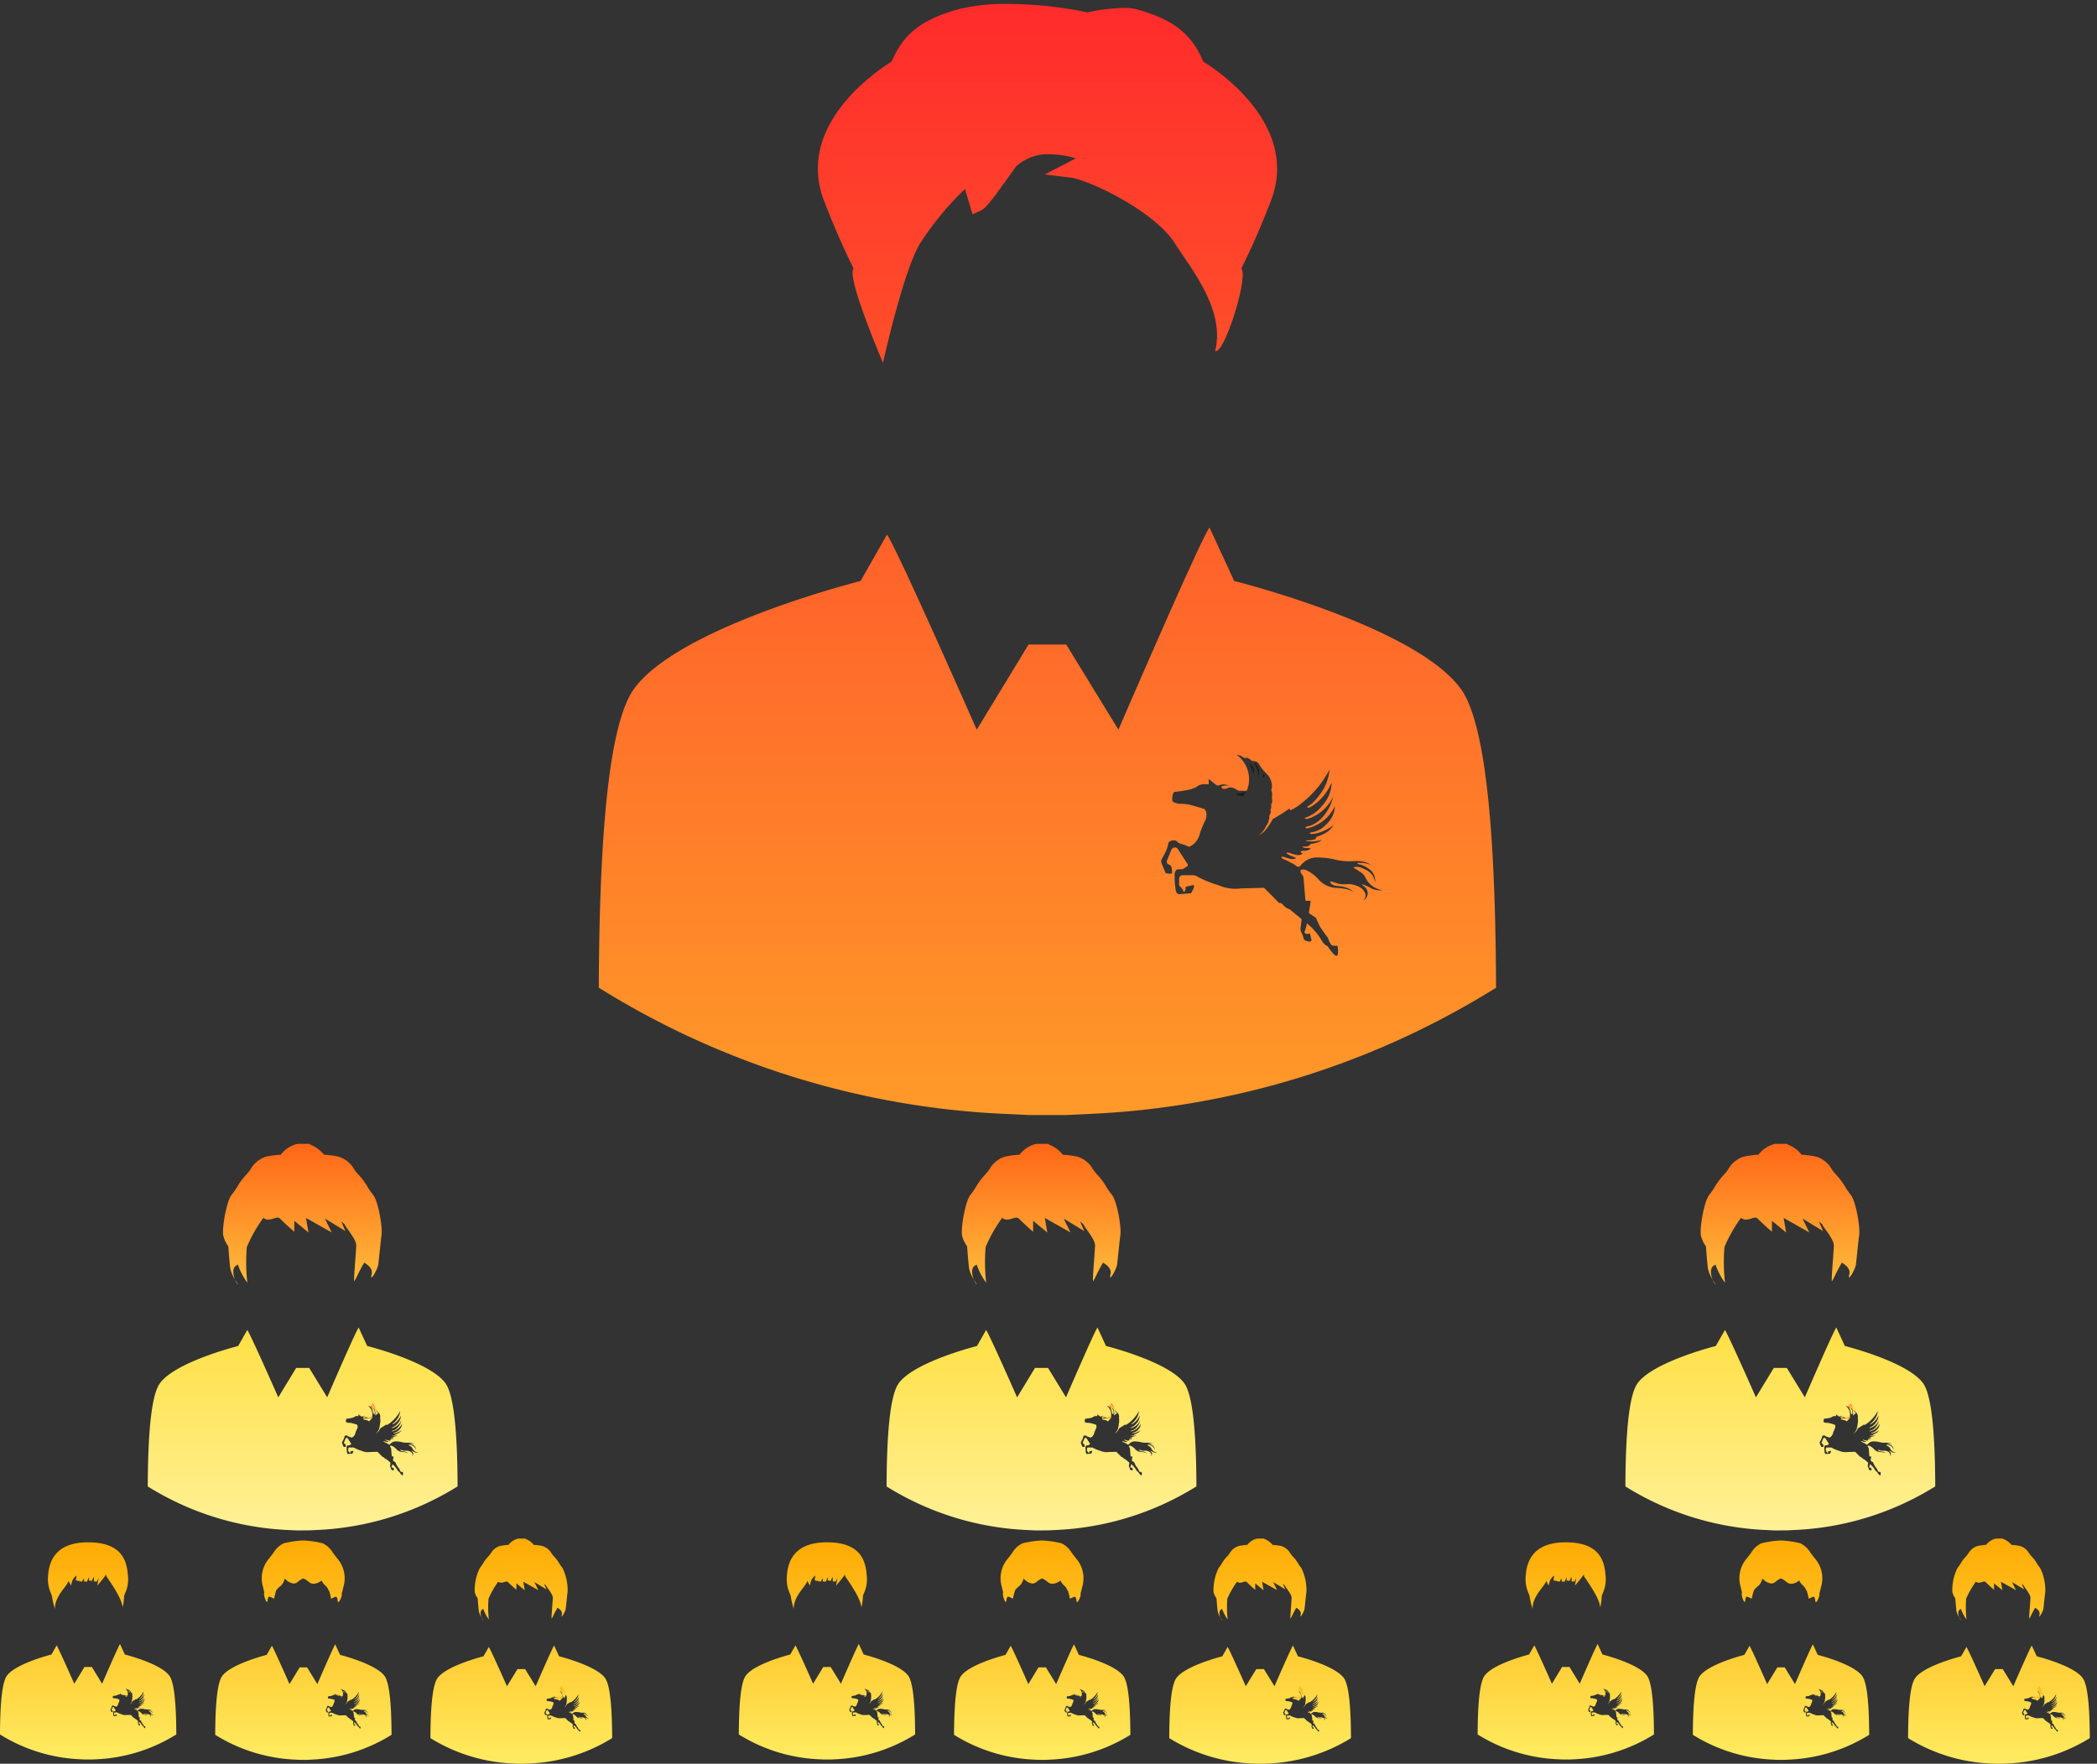 <svg xmlns="http://www.w3.org/2000/svg" xmlns:xlink="http://www.w3.org/1999/xlink" width="269.639" height="226.786" viewBox="0 0 269.639 226.786">
  <rect x="0" y="0" width="269.639" height="226.786" fill="#333333" stroke="none"/>
  <defs>
    <clipPath id="clip-path">
      <rect width="269.639" height="80.209" fill="none"/>
    </clipPath>
    <linearGradient id="linear-gradient" x1="0.5" x2="0.5" y2="1" gradientUnits="objectBoundingBox">
      <stop offset="0" stop-color="#ff6617"/>
      <stop offset="0.515" stop-color="#ffe14a"/>
      <stop offset="1" stop-color="#fff197"/>
    </linearGradient>
    <linearGradient id="linear-gradient-6" x1="0.5" x2="0.5" y2="1" gradientUnits="objectBoundingBox">
      <stop offset="0" stop-color="#ffab03"/>
      <stop offset="1" stop-color="#ffec61"/>
    </linearGradient>
    <linearGradient id="linear-gradient-61" x1="0.5" x2="0.5" y2="1" gradientUnits="objectBoundingBox">
      <stop offset="0" stop-color="#ff2b2b"/>
      <stop offset="1" stop-color="#ff9b29"/>
    </linearGradient>
  </defs>
  <g id="グループ_21777" data-name="グループ 21777" transform="translate(-1199 -3481.499)">
    <g id="リピートグリッド_350" data-name="リピートグリッド 350" transform="translate(1199 3628.076)" clip-path="url(#clip-path)">
      <g id="グループ_21481" data-name="グループ 21481" transform="translate(-1233.019 -2684.963)">
        <g id="コンポーネント_441_5" data-name="コンポーネント 441 – 5" transform="translate(1252.019 2685.462)">
          <g id="グループ_21411" data-name="グループ 21411">
            <path id="合体_11" data-name="合体 11" d="M19.126,49.709l-1.059-.05A37.19,37.19,0,0,1,.33,44.26l-.33-.2,0-.388C.045,36.355.561,32.133,1.581,30.76c1.913-2.579,9.01-4.5,10.043-4.765l1.17-2.057c.343.384,3.988,8.661,3.988,8.661l2.3-3.783h1.675l2.315,3.78s3.683-8.543,4.046-8.975l1.094,2.37c1.461.382,8.175,2.248,10.046,4.767,1.019,1.373,1.536,5.6,1.579,12.908l0,.388-.331.2a37.186,37.186,0,0,1-17.736,5.4l-1.058.05Zm13.637-7.072c.1-.01.039-.446.039-.446a.65.65,0,0,1-.241-.015c-.089-.029-.191-.343-.191-.343a4.994,4.994,0,0,1-.349-.491,3.206,3.206,0,0,1-.172-.382l-.324-.222s.083-.5.078-.526-.133-.014-.177-.014a.051.051,0,0,1-.053-.03s-.069-.868-.084-1-.161-.2-.131-.3c.009-.039.044-.073.225-.039a1.819,1.819,0,0,1,.535.377,1.116,1.116,0,0,0,.873.422c.514.032.677.15.721.194l.015.017-.015-.017c-.205-.262-.675-.272-.79-.288a.357.357,0,0,1-.24-.142c-.044-.064.053-.049.053-.049s.186.064.324.1a1.367,1.367,0,0,0,.346.015,1.658,1.658,0,0,1,.17,0c.1.011.5.094.623.339a.287.287,0,0,1-.044.377A.173.173,0,0,0,34,40.145a.368.368,0,0,0,.059-.516c-.078-.078-.186-.147-.177-.166a1.62,1.62,0,0,1,.416.182.933.933,0,0,0,.516.078.961.961,0,0,1-.771-.549.6.6,0,0,0-.177-.222l-.363-.235s.162-.109.555.1a.7.7,0,0,1,.406.569.662.662,0,0,0-.133-.486,1.228,1.228,0,0,0-.5-.314s-.153-.019-.153-.053.1-.025.1-.025a1.137,1.137,0,0,1,.525.108,1.012,1.012,0,0,0-.624-.187c-.063,0-.127,0-.2,0a2.7,2.7,0,0,1-.718-.051,3.366,3.366,0,0,0-.982-.109.938.938,0,0,0-.633.369c-.053.058-.117.058-.2-.01a1.417,1.417,0,0,0-.206-.133c0,.006,0,.011,0,.017l-.042-.032a.523.523,0,0,0-.086-.044,1.214,1.214,0,0,0-.194-.088c-.059-.02-.113-.075-.1-.108s.137.019.344.074a.406.406,0,0,0,.319-.025c-.2-.074-.452-.177-.438-.231s.241.059.438.094a.305.305,0,0,0,.285-.069s-.074-.009-.094-.059.094-.054.094-.054c.338,0,.338-.122.338-.122a1.121,1.121,0,0,1-.255-.011c-.128-.019-.108-.063-.034-.058.25.019.3-.119.3-.119.4-.04.5-.182.5-.182a1.371,1.371,0,0,1-.692.055c-.03-.01-.02-.03.093-.03a1.125,1.125,0,0,0,.256-.034.114.114,0,0,0,.093-.1c.014-.053.1-.019.378-.177a.961.961,0,0,0,.388-.368,1.935,1.935,0,0,1-.825.383c-.1.009-.205.03-.221-.011s.055-.049.055-.049a1.082,1.082,0,0,0,.663-.349,1.152,1.152,0,0,0,.391-.813,1.8,1.8,0,0,1-.917.882c-.172.069-.374.138-.388.078s.177-.083.177-.083a1.3,1.3,0,0,0,.491-.3,2.057,2.057,0,0,0,.559-1.006,1.846,1.846,0,0,1-1.08.971c-.064.021-.162.035-.177.005s.069-.055.069-.055a1.618,1.618,0,0,0,.7-.52,1.548,1.548,0,0,0,.417-1.031,2.249,2.249,0,0,1-.864,1.05c-.088.055-.181.1-.207.064s.044-.074.044-.074.206-.083.56-.579a2.12,2.12,0,0,0,.374-1.031,4.518,4.518,0,0,1-1.223,1.477,2,2,0,0,1-.524.334l-.03-.083a8.129,8.129,0,0,1-.746.471,2.569,2.569,0,0,1-.358.531,1.308,1.308,0,0,1-.251.186l0-.006a.956.956,0,0,0,.328-.43c.044-.02.08-.128.08-.128a.2.2,0,0,0,.028-.128c.05-.028.02-.162.02-.162a1.074,1.074,0,0,0,.073-.172c0-.044-.025-.108-.009-.123a.267.267,0,0,0,.03-.147c-.006-.053-.006-.1.019-.122s.025-.092.019-.142-.01-.108-.01-.131c0-.06.01-.114.01-.172s-.053-.114-.033-.172a.35.35,0,0,0,.024-.138.768.768,0,0,0-.225-.54,2.272,2.272,0,0,1-.349-.437c-.069-.158-.31-.142-.31-.142-.23-.221-.333-.124-.333-.124a.738.738,0,0,0-.353-.157,1.347,1.347,0,0,1,.525,1.369.8.8,0,0,1-.082.236h-.276a.26.26,0,0,1-.133-.03.689.689,0,0,0-.28-.124.446.446,0,0,0-.21.055s-.183.049-.211-.059.358-.074.358-.074a1.665,1.665,0,0,0-.207-.049.4.4,0,0,0-.241.03.164.164,0,0,1-.156-.02l-.325-.255.006.241c-.4-.064-.535.108-.545.118-.1.04-.2.079-.294.108a6.214,6.214,0,0,1-.678.1c-.1.025-.117.349-.1.407s.235.133.406.123a1.814,1.814,0,0,1,.4.049l.58.167c.122.054.175.309.053.554a4.485,4.485,0,0,0-.206.491.947.947,0,0,1-.206.436.769.769,0,0,1-.285.211,2.563,2.563,0,0,0-.387-.143.282.282,0,0,1-.172-.117.34.34,0,0,0-.285.009c-.1.044-.073.143-.147.344a3.732,3.732,0,0,1-.226.451.228.228,0,0,0-.015.172l.186.452a.868.868,0,0,0,.271.023c.039-.023,0-.225,0-.225a.191.191,0,0,0-.133-.182c-.132-.039-.069-.2-.069-.2l.163-.4s.034-.142.152-.156a.153.153,0,0,1,.163.069s.377.583.416.647a.088.088,0,0,1,.01.1s-.157.108-.205.133a.335.335,0,0,1-.132.012.547.547,0,0,0-.1,0c-.067.01-.122.094-.136.2a4,4,0,0,0,.044.707c.034.246.206.2.206.2l.471-.041a.873.873,0,0,0,.123-.234c.054-.147-.03-.122-.03-.122l-.324.069a1.445,1.445,0,0,1-.014.147c-.01.048-.083.126-.094.039s-.186-.236-.186-.236v-.3a.166.166,0,0,1,.138-.157h.476a.341.341,0,0,1,.137.029,4.94,4.94,0,0,0,1.006.417,1.855,1.855,0,0,0,.967.143c.5-.021,1.051-.03,1.051-.03l.662.668a.23.23,0,0,1,.191.1.606.606,0,0,0,.285.182l.525.437s-.034.344-.044.4a.331.331,0,0,0,.039.2.939.939,0,0,1,.1.274c.014.084.225.133.294.123s.044-.1.044-.1l-.064-.266c-.039.039-.131.03-.131.03s-.147-.025-.094-.122a1.584,1.584,0,0,0,.094-.344,2.6,2.6,0,0,1,.671.79c.162.226.241.211.241.211C32.449,42.354,32.66,42.648,32.764,42.637ZM11.234,17.485c.185.312.338.534.342.534.013.044.013.064,0,.064A1.773,1.773,0,0,1,11.234,17.485Zm.331-2.012c.021.23-.462.046-.563.856a2.458,2.458,0,0,0,.232,1.155,4.648,4.648,0,0,1-.624-1.452c-.089-.675-.205-2.178-.228-2.473l-.029-.381A3.914,3.914,0,0,1,9.707,11.8c-.174-.989.413-4.478,1.1-5.274a8.559,8.559,0,0,0,.7-1.01,8.361,8.361,0,0,1,1.105-1.49,6.476,6.476,0,0,0,.611-.756,3.476,3.476,0,0,1,1.995-1.621,12.045,12.045,0,0,1,1.884-.25A3.752,3.752,0,0,1,19.271,0l.022,0h1.538l.019.083A4.093,4.093,0,0,1,22.657,1.4a12.059,12.059,0,0,1,1.884.25,3.473,3.473,0,0,1,1.995,1.621,6.5,6.5,0,0,0,.611.756,8.361,8.361,0,0,1,1.105,1.49,8.446,8.446,0,0,0,.7,1.01c.689.8,1.276,4.285,1.1,5.274-.065.371-.32,3.008-.41,3.7-.1.724-1.14,2.415-.856,1.306.25-.978-.949-1.446-.938-1.553-.439.706-1.037,1.964-1.043,1.979l-.236.435c-.133.031.16-3,.235-4.555.04-.84-1.291-2.247-1.508-2.782l-.421-.365.538,1.25-2.634-1.6.865,1.774-3.3-1.862.324,1.873L18.843,9.9V11.31l-.574-.505c-.026-.024-.648-.573-1.244-1.169a.439.439,0,0,0-.332-.148,1.792,1.792,0,0,0-.5.114,2.23,2.23,0,0,1-.687.142,1.029,1.029,0,0,1-.14-.009.865.865,0,0,1-.5-.219,18.839,18.839,0,0,0-2.129,3.753,23.641,23.641,0,0,0,.068,4.594A9.015,9.015,0,0,1,11.565,15.473Z" stroke="rgba(0,0,0,0)" stroke-miterlimit="10" stroke-width="1" fill="url(#linear-gradient)"/>
            <path id="パス_33557" data-name="パス 33557" d="M85.444,100.537a.225.225,0,0,0,.142-.27s-.057-.185-.156-.171.014.341-.057.455c.028,0,.042-.014.071-.014" transform="translate(-56 -65.739)" fill="url(#linear-gradient)"/>
            <path id="パス_33558" data-name="パス 33558" d="M84.818,100.224a1.208,1.208,0,0,0,.014-.838c-.17-.412-.4-.753-.512-.668-.056.043.214.469.328.739.184.469.028.852.17.767" transform="translate(-55.481 -65.315)" fill="url(#linear-gradient)"/>
            <path id="パス_33559" data-name="パス 33559" d="M84.236,100a.788.788,0,0,0-.042-.54c-.1-.341-.356-.668-.441-.64s.113.427.185.6.156.682.3.583" transform="translate(-55.072 -65.234)" fill="url(#linear-gradient)"/>
            <path id="パス_33560" data-name="パス 33560" d="M82.616,102.953c.029.019.049.048.077.069a2.377,2.377,0,0,0,.533-.614,1.157,1.157,0,0,1-.4.076,1.483,1.483,0,0,1-.81.114s-.113.1,0,.17.369.043.6.185" transform="translate(-54.255 -67.332)" fill="url(#linear-gradient)"/>
          </g>
        </g>
        <g id="グループ_21479" data-name="グループ 21479" transform="translate(1233.019 2736.465)">
          <g id="グループ_21479-2" data-name="グループ 21479" transform="translate(-274.068 0)">
            <g id="コンポーネント_441_10" data-name="コンポーネント 441 – 10" transform="translate(329.415 -0.246)">
              <g id="グループ_21411-2" data-name="グループ 21411">
                <path id="合体_11-2" data-name="合体 11" d="M11.22,28.953l-.621-.029A21.928,21.928,0,0,1,.193,25.779L0,25.66v-.226c.025-4.259.328-6.719.926-7.518,1.122-1.5,5.285-2.619,5.891-2.775l.686-1.2c.2.224,2.339,5.045,2.339,5.045l1.349-2.2h.982l1.358,2.2s2.16-4.976,2.373-5.227l.642,1.38c.857.222,4.8,1.309,5.893,2.777.6.8.9,3.259.926,7.518v.226l-.194.119a21.925,21.925,0,0,1-10.4,3.145l-.621.029Zm8-4.119c.06-.005.023-.26.023-.26a.384.384,0,0,1-.141-.009c-.052-.017-.112-.2-.112-.2a2.86,2.86,0,0,1-.2-.286,1.866,1.866,0,0,1-.1-.223l-.19-.129s.049-.292.046-.306-.078-.008-.1-.008A.03.03,0,0,1,18.4,23.4s-.04-.506-.05-.583-.095-.114-.077-.177c.006-.023.026-.043.132-.023a1.064,1.064,0,0,1,.314.22.657.657,0,0,0,.512.246c.3.019.4.088.423.113l.009.01-.009-.01c-.12-.153-.4-.159-.463-.168a.21.21,0,0,1-.141-.082c-.026-.037.031-.029.031-.029s.109.037.19.06a.831.831,0,0,0,.2.009.961.961,0,0,1,.1,0c.057.006.294.054.365.2a.167.167,0,0,1-.026.22.092.092,0,0,0,.029-.017.213.213,0,0,0,.035-.3c-.046-.046-.109-.086-.1-.1a.977.977,0,0,1,.244.106.555.555,0,0,0,.3.046.564.564,0,0,1-.452-.32.35.35,0,0,0-.1-.129l-.213-.137s.1-.064.326.06c.247.149.239.332.239.332a.385.385,0,0,0-.078-.283.726.726,0,0,0-.293-.183s-.09-.011-.09-.031.058-.014.058-.014a.675.675,0,0,1,.308.063.6.6,0,0,0-.366-.108c-.037,0-.075,0-.117,0a1.6,1.6,0,0,1-.421-.03,1.99,1.99,0,0,0-.576-.064.55.55,0,0,0-.372.215c-.031.034-.069.034-.118-.006a.838.838,0,0,0-.121-.077s0,.006,0,.01l-.024-.019a.3.3,0,0,0-.051-.025.716.716,0,0,0-.113-.051c-.035-.012-.066-.043-.061-.063s.081.011.2.043a.24.24,0,0,0,.187-.014c-.118-.043-.265-.1-.257-.135s.141.034.257.054a.18.18,0,0,0,.167-.04s-.043-.005-.055-.034.055-.032.055-.032c.2,0,.2-.071.2-.071a.627.627,0,0,1-.15-.006c-.075-.011-.063-.037-.02-.034.147.011.175-.069.175-.069.233-.023.291-.106.291-.106a.807.807,0,0,1-.406.032c-.017-.006-.012-.017.054-.017a.647.647,0,0,0,.15-.02.066.066,0,0,0,.054-.057c.009-.031.06-.011.222-.1a.563.563,0,0,0,.228-.214,1.146,1.146,0,0,1-.484.223c-.057.005-.121.017-.13-.006s.032-.028.032-.028a.635.635,0,0,0,.389-.2.668.668,0,0,0,.23-.474,1.053,1.053,0,0,1-.538.514c-.1.04-.219.08-.227.046s.1-.048.1-.048A.767.767,0,0,0,18.8,21.3a1.2,1.2,0,0,0,.328-.586,1.083,1.083,0,0,1-.633.566c-.038.012-.1.02-.1,0s.04-.032.04-.032a.948.948,0,0,0,.412-.3.9.9,0,0,0,.244-.6,1.314,1.314,0,0,1-.507.611c-.051.032-.106.057-.121.037s.026-.043.026-.043.121-.048.329-.337a1.229,1.229,0,0,0,.219-.6,2.629,2.629,0,0,1-.718.86,1.179,1.179,0,0,1-.308.195l-.017-.048a4.816,4.816,0,0,1-.438.274,1.493,1.493,0,0,1-.21.309.766.766,0,0,1-.148.108l0,0a.56.56,0,0,0,.193-.251c.026-.012.047-.074.047-.074a.114.114,0,0,0,.017-.075c.029-.017.012-.094.012-.094a.624.624,0,0,0,.043-.1c0-.026-.015-.063-.006-.072a.154.154,0,0,0,.017-.086c0-.031,0-.06.011-.071s.015-.054.011-.083-.006-.063-.006-.077c0-.035.006-.066.006-.1s-.031-.066-.019-.1a.2.2,0,0,0,.014-.08.447.447,0,0,0-.132-.315,1.324,1.324,0,0,1-.2-.254c-.04-.092-.182-.083-.182-.083-.135-.129-.2-.072-.2-.072a.436.436,0,0,0-.207-.091.781.781,0,0,1,.308.8.456.456,0,0,1-.048.137h-.162a.155.155,0,0,1-.078-.017.4.4,0,0,0-.164-.072.263.263,0,0,0-.123.032s-.107.028-.124-.034.21-.043.21-.043a.993.993,0,0,0-.121-.029.236.236,0,0,0-.141.017.1.1,0,0,1-.092-.011l-.191-.149,0,.14c-.233-.037-.314.063-.319.069-.058.023-.115.046-.172.063a3.828,3.828,0,0,1-.4.06c-.057.014-.069.2-.057.237s.138.077.239.072a1.073,1.073,0,0,1,.236.028l.34.1c.072.031.1.18.031.323a2.646,2.646,0,0,0-.121.286.549.549,0,0,1-.121.254.45.45,0,0,1-.167.123,1.531,1.531,0,0,0-.227-.083.164.164,0,0,1-.1-.068.2.2,0,0,0-.167.006c-.061.026-.043.083-.086.2a2.2,2.2,0,0,1-.132.263.131.131,0,0,0-.009.1l.109.263a.515.515,0,0,0,.159.014c.023-.014,0-.131,0-.131a.111.111,0,0,0-.078-.106c-.077-.023-.04-.114-.04-.114l.1-.232s.02-.083.089-.091a.09.09,0,0,1,.1.04s.221.34.244.377a.051.051,0,0,1,.006.06s-.092.063-.121.077a.2.2,0,0,1-.077.007.316.316,0,0,0-.056,0c-.039.006-.072.055-.08.114a2.3,2.3,0,0,0,.026.412c.02.143.121.114.121.114l.276-.023a.5.5,0,0,0,.072-.137c.032-.086-.017-.071-.017-.071l-.19.04a.835.835,0,0,1-.008.085c-.006.028-.049.074-.055.023s-.109-.137-.109-.137v-.177a.1.1,0,0,1,.081-.092h.279a.2.2,0,0,1,.081.017,2.916,2.916,0,0,0,.59.243,1.1,1.1,0,0,0,.567.083c.291-.012.616-.017.616-.017l.388.389a.135.135,0,0,1,.112.06.355.355,0,0,0,.167.106l.308.254s-.02.2-.026.231a.19.19,0,0,0,.023.117.541.541,0,0,1,.058.16c.008.049.132.077.173.071s.026-.06.026-.06l-.038-.155c-.023.023-.077.017-.077.017s-.086-.014-.055-.071a.914.914,0,0,0,.055-.2,1.52,1.52,0,0,1,.394.46c.1.132.141.123.141.123C19.035,24.669,19.159,24.84,19.22,24.834ZM6.59,10.184c.108.181.2.311.2.311.008.025.008.037,0,.037A1.032,1.032,0,0,1,6.59,10.184Zm.194-1.172c.013.134-.271.027-.33.5a1.424,1.424,0,0,0,.136.673,2.7,2.7,0,0,1-.366-.846C6.172,8.945,6.1,8.07,6.09,7.9l-.017-.222a2.277,2.277,0,0,1-.379-.805A6.42,6.42,0,0,1,6.341,3.8a4.96,4.96,0,0,0,.413-.588A4.869,4.869,0,0,1,7.4,2.343a3.8,3.8,0,0,0,.358-.44A2.036,2.036,0,0,1,8.931.958,7.088,7.088,0,0,1,10.036.813,2.2,2.2,0,0,1,11.3,0l.013,0h.9l.011.048a2.4,2.4,0,0,1,1.06.764A7.1,7.1,0,0,1,14.4.958a2.033,2.033,0,0,1,1.17.944,3.827,3.827,0,0,0,.358.44,4.869,4.869,0,0,1,.649.868,4.913,4.913,0,0,0,.413.588,6.426,6.426,0,0,1,.647,3.072c-.038.216-.188,1.752-.241,2.155-.056.421-.669,1.407-.5.761.147-.569-.557-.842-.55-.9-.257.411-.608,1.144-.612,1.153l-.138.253c-.078.018.094-1.745.138-2.653.024-.489-.757-1.309-.884-1.62L14.6,5.8l.315.728L13.366,5.6l.507,1.034L11.936,5.55l.19,1.091-1.072-.875v.822l-.337-.294c-.015-.014-.38-.334-.73-.681a.258.258,0,0,0-.195-.086,1.065,1.065,0,0,0-.294.066,1.321,1.321,0,0,1-.4.082.6.6,0,0,1-.082-.005.507.507,0,0,1-.294-.128A10.971,10.971,0,0,0,7.471,7.727a13.665,13.665,0,0,0,.04,2.676A5.236,5.236,0,0,1,6.784,9.012Z" stroke="rgba(0,0,0,0)" stroke-miterlimit="10" stroke-width="1" fill="url(#linear-gradient-6)"/>
                <path id="パス_33557-2" data-name="パス 33557" d="M85.444,100.537a.225.225,0,0,0,.142-.27s-.057-.185-.156-.171.014.341-.057.455c.028,0,.042-.014.071-.014" transform="translate(-68.21 -80.217)" fill="url(#linear-gradient-6)"/>
                <path id="パス_33558-2" data-name="パス 33558" d="M84.818,100.224a1.208,1.208,0,0,0,.014-.838c-.17-.412-.4-.753-.512-.668-.056.043.214.469.328.739.184.469.028.852.17.767" transform="translate(-67.578 -79.7)" fill="url(#linear-gradient-6)"/>
                <path id="パス_33559-2" data-name="パス 33559" d="M84.236,100a.788.788,0,0,0-.042-.54c-.1-.341-.356-.668-.441-.64s.113.427.185.6.156.682.3.583" transform="translate(-67.08 -79.601)" fill="url(#linear-gradient-6)"/>
                <path id="パス_33560-2" data-name="パス 33560" d="M82.616,102.953c.029.019.049.048.077.069a2.377,2.377,0,0,0,.533-.614,1.157,1.157,0,0,1-.4.076,1.483,1.483,0,0,1-.81.114s-.113.1,0,.17.369.043.6.185" transform="translate(-66.085 -82.161)" fill="url(#linear-gradient-6)"/>
              </g>
            </g>
            <g id="コンポーネント_444_10" data-name="コンポーネント 444 – 10" transform="translate(301.742)">
              <g id="グループ_21410" data-name="グループ 21410">
                <path id="合体_13" data-name="合体 13" d="M10.885,28.207l-.6-.029A21.162,21.162,0,0,1,.188,25.105L0,24.99v-.221C.026,20.607.32,18.2.9,17.422c1.089-1.468,5.127-2.559,5.716-2.712l.666-1.17c.194.218,2.269,4.928,2.269,4.928l1.309-2.152h.953l1.318,2.151s2.1-4.861,2.3-5.108l.622,1.349c.832.217,4.653,1.279,5.718,2.713.58.782.874,3.185.9,7.346v.222l-.188.115A21.164,21.164,0,0,1,12.39,28.178l-.6.029Zm7.761-4.025c.058-.005.022-.254.022-.254a.365.365,0,0,1-.137-.009c-.05-.017-.109-.2-.109-.2a2.892,2.892,0,0,1-.2-.28,1.882,1.882,0,0,1-.1-.218l-.184-.126s.046-.285.044-.3-.075-.009-.1-.009-.031-.017-.031-.017-.039-.495-.047-.57-.092-.111-.075-.173c.005-.023.025-.042.128-.023a1.032,1.032,0,0,1,.3.216.637.637,0,0,0,.5.24c.292.018.385.086.41.11l0,.006,0-.006c-.117-.148-.384-.155-.449-.164a.2.2,0,0,1-.137-.08c-.026-.036.03-.029.03-.029s.106.036.185.059a.781.781,0,0,0,.2.009c.04,0,.075,0,.1,0,.056.006.285.053.355.193a.165.165,0,0,1-.025.215.081.081,0,0,0,.028-.017.208.208,0,0,0,.034-.294c-.045-.045-.106-.084-.1-.095a.961.961,0,0,1,.237.1.529.529,0,0,0,.293.045.549.549,0,0,1-.439-.313.337.337,0,0,0-.1-.125l-.206-.134s.092-.061.315.059a.4.4,0,0,1,.232.325.381.381,0,0,0-.076-.277.7.7,0,0,0-.285-.179s-.086-.011-.086-.03.056-.014.056-.014a.653.653,0,0,1,.3.061.574.574,0,0,0-.355-.105c-.036,0-.071,0-.112,0a1.552,1.552,0,0,1-.41-.03,1.916,1.916,0,0,0-.558-.061.532.532,0,0,0-.361.21c-.03.034-.067.034-.114-.006a.857.857,0,0,0-.117-.075s0,.007,0,.01l-.024-.018a.315.315,0,0,0-.049-.025.817.817,0,0,0-.11-.05c-.034-.011-.064-.042-.059-.061s.078.011.2.042a.226.226,0,0,0,.181-.014c-.115-.042-.257-.1-.249-.131s.137.034.249.053a.172.172,0,0,0,.162-.039s-.042-.005-.053-.034.053-.03.053-.03c.193,0,.193-.07.193-.07a.641.641,0,0,1-.145-.006c-.072-.01-.061-.036-.02-.034.143.012.171-.067.171-.067.226-.022.282-.1.282-.1a.784.784,0,0,1-.393.031c-.017-.006-.011-.017.053-.017a.644.644,0,0,0,.145-.02.066.066,0,0,0,.053-.056c.009-.03.058-.011.215-.1a.553.553,0,0,0,.22-.21,1.094,1.094,0,0,1-.47.218c-.055.006-.117.017-.125-.006s.031-.028.031-.028a.617.617,0,0,0,.377-.2A.657.657,0,0,0,18.6,20.4a1.021,1.021,0,0,1-.522.5c-.1.04-.212.079-.221.045s.1-.047.1-.047a.741.741,0,0,0,.28-.17,1.173,1.173,0,0,0,.318-.573,1.052,1.052,0,0,1-.615.553c-.036.011-.092.02-.1,0s.039-.03.039-.03a.923.923,0,0,0,.4-.3.878.878,0,0,0,.237-.586,1.284,1.284,0,0,1-.491.6c-.05.031-.1.056-.117.037s.025-.042.025-.042.117-.047.318-.33a1.2,1.2,0,0,0,.212-.586,2.565,2.565,0,0,1-.7.84,1.146,1.146,0,0,1-.3.191l-.016-.047a4.53,4.53,0,0,1-.425.268,1.472,1.472,0,0,1-.2.3.777.777,0,0,1-.143.106l0,0a.538.538,0,0,0,.187-.245c.025-.011.045-.073.045-.073a.111.111,0,0,0,.016-.073c.028-.017.011-.092.011-.092a.569.569,0,0,0,.042-.1c0-.025-.014-.061-.006-.07A.149.149,0,0,0,17,20.4c0-.03,0-.058.011-.069s.014-.053.011-.081-.005-.062-.005-.076c0-.033.005-.064.005-.1s-.03-.064-.019-.1a.191.191,0,0,0,.014-.078.44.44,0,0,0-.129-.308,1.281,1.281,0,0,1-.2-.248c-.04-.09-.176-.081-.176-.081-.132-.126-.19-.07-.19-.07a.425.425,0,0,0-.2-.09.767.767,0,0,1,.3.779.435.435,0,0,1-.047.134h-.157A.141.141,0,0,1,16.138,20a.385.385,0,0,0-.159-.07.25.25,0,0,0-.12.031s-.1.028-.12-.034.2-.042.2-.042a.86.86,0,0,0-.117-.028.231.231,0,0,0-.137.017.092.092,0,0,1-.089-.011l-.185-.145,0,.137c-.226-.036-.3.061-.31.067-.055.022-.111.045-.167.061a3.544,3.544,0,0,1-.386.059c-.056.014-.067.2-.056.232s.134.075.232.07a1.064,1.064,0,0,1,.229.028l.33.095c.07.031.1.176.03.316a2.4,2.4,0,0,0-.117.279.545.545,0,0,1-.118.248.442.442,0,0,1-.162.12,1.512,1.512,0,0,0-.22-.081.162.162,0,0,1-.1-.067.189.189,0,0,0-.162.006c-.059.025-.042.081-.084.2a2.179,2.179,0,0,1-.129.257.131.131,0,0,0-.009.1l.106.257a.486.486,0,0,0,.154.014c.022-.014,0-.128,0-.128a.108.108,0,0,0-.076-.1c-.075-.023-.039-.112-.039-.112l.092-.225s.019-.081.087-.09a.088.088,0,0,1,.092.039s.215.332.237.369a.05.05,0,0,1,.005.058s-.089.061-.117.076a.2.2,0,0,1-.075.006.269.269,0,0,0-.054,0c-.038.006-.069.053-.078.112a2.269,2.269,0,0,0,.025.4c.02.139.117.111.117.111l.268-.022a.528.528,0,0,0,.07-.134c.03-.084-.017-.07-.017-.07l-.184.039a.719.719,0,0,1-.009.084c-.005.029-.047.073-.053.023s-.106-.134-.106-.134v-.173a.094.094,0,0,1,.078-.089h.271a.2.2,0,0,1,.078.016,2.759,2.759,0,0,0,.572.237,1.05,1.05,0,0,0,.55.081c.282-.011.6-.017.6-.017l.376.38a.13.13,0,0,1,.109.059.35.35,0,0,0,.163.1l.3.248s-.019.2-.025.227a.19.19,0,0,0,.023.114.519.519,0,0,1,.056.156c.008.047.128.075.168.07s.025-.059.025-.059l-.036-.15a.116.116,0,0,1-.075.016s-.084-.014-.053-.07a.872.872,0,0,0,.053-.2,1.489,1.489,0,0,1,.382.45c.092.129.137.12.137.12C18.467,24.02,18.588,24.188,18.646,24.182Zm.435-1.594ZM15.738,7.732a.826.826,0,0,0-.148-.479.514.514,0,0,0-.088-.009.373.373,0,0,0-.158.038l-.442.206-.106-.477c-.033-.148-.075-.3-.132-.485-.069-.1-.121-.2-.168-.289a1.083,1.083,0,0,0-.294-.4,2.076,2.076,0,0,1-.45-.551c-.026-.041-.057-.09-.085-.129l-.061.042a1.732,1.732,0,0,1-.935.371,1.007,1.007,0,0,1-.647-.242,2.292,2.292,0,0,0-.707-.444,2.277,2.277,0,0,0-.7.44.85.85,0,0,1-.549.209,1.724,1.724,0,0,1-1.07-.593L8.958,4.9c-.021.048-.042.1-.061.148a1.934,1.934,0,0,1-.467.785,2.672,2.672,0,0,0-.582.569c-.071.215-.127.413-.17.6l-.106.477-.443-.206a.37.37,0,0,0-.159-.038.359.359,0,0,0-.105.017,1.042,1.042,0,0,0-.13.471c-.065.682-.615-.826-.411-1.029-.067-.233-.113-.421-.142-.573l-.021-.106a3.882,3.882,0,0,1,.611-3.512c.3-.363.522-.66.719-.921A3.085,3.085,0,0,1,8.8.365,12.5,12.5,0,0,1,11.3,0h.024a12.515,12.515,0,0,1,2.5.364,3.087,3.087,0,0,1,1.312,1.226c.2.262.421.558.719.921a3.882,3.882,0,0,1,.611,3.512l-.021.106c-.035.183-.1.419-.184.717.108.163-.257,1.074-.438,1.074C15.784,7.922,15.75,7.866,15.738,7.732Z" stroke="rgba(0,0,0,0)" stroke-miterlimit="10" stroke-width="1" fill="url(#linear-gradient-6)"/>
                <path id="パス_33569" data-name="パス 33569" d="M85.387,99.759a.044.044,0,0,0,.028-.053s-.011-.036-.031-.033,0,.067-.011.089c.006,0,.008,0,.014,0" transform="translate(-68.595 -80.084)" fill="url(#linear-gradient-6)"/>
                <path id="パス_33570" data-name="パス 33570" d="M84.412,98.579a.237.237,0,0,0,0-.165c-.033-.081-.078-.148-.1-.131s.042.092.064.145c.036.092.006.168.033.151" transform="translate(-67.743 -78.966)" fill="url(#linear-gradient-6)"/>
                <path id="パス_33571" data-name="パス 33571" d="M83.831,98.624a.155.155,0,0,0-.008-.106c-.02-.067-.07-.131-.087-.126s.022.084.036.117.031.134.059.114" transform="translate(-67.277 -79.056)" fill="url(#linear-gradient-6)"/>
                <path id="パス_33572" data-name="パス 33572" d="M82.1,102.09c.006,0,.01.009.015.014a.465.465,0,0,0,.1-.121.223.223,0,0,1-.078.015.292.292,0,0,1-.159.022s-.022.019,0,.033.073.008.117.036" transform="translate(-65.86 -81.941)" fill="url(#linear-gradient-6)"/>
              </g>
            </g>
            <g id="コンポーネント_440_10" data-name="コンポーネント 440 – 10" transform="translate(274.068 0.235)">
              <g id="グループ_21408" data-name="グループ 21408">
                <path id="合体_14" data-name="合体 14" d="M10.885,27.924l-.6-.028A21.169,21.169,0,0,1,.188,24.823L0,24.707v-.221c.025-4.162.319-6.565.9-7.347,1.088-1.468,5.127-2.559,5.715-2.711l.665-1.17c.195.218,2.27,4.928,2.27,4.928l1.309-2.152h.953l1.318,2.151s2.1-4.862,2.3-5.107l.622,1.348c.832.217,4.653,1.279,5.718,2.713.58.781.874,3.184.9,7.347v.221l-.188.116A21.169,21.169,0,0,1,12.39,27.9l-.6.028ZM18.646,23.9c.059-.006.022-.254.022-.254a.384.384,0,0,1-.137-.009c-.05-.016-.108-.2-.108-.2a2.73,2.73,0,0,1-.2-.279,2.043,2.043,0,0,1-.1-.218l-.184-.126s.047-.285.044-.3-.075-.008-.1-.008a.03.03,0,0,1-.031-.017s-.039-.494-.047-.57-.092-.112-.075-.173c.005-.022.025-.042.128-.022a1.028,1.028,0,0,1,.3.215.637.637,0,0,0,.5.24c.292.019.385.086.41.111l.007.007-.007-.007c-.116-.149-.384-.156-.449-.164a.2.2,0,0,1-.137-.08c-.025-.037.031-.028.031-.028s.106.036.185.058a.743.743,0,0,0,.2.009.884.884,0,0,1,.095,0c.056.006.285.053.355.193a.165.165,0,0,1-.025.215.09.09,0,0,0,.027-.017.208.208,0,0,0,.033-.293c-.044-.045-.106-.084-.1-.095a.925.925,0,0,1,.237.1.523.523,0,0,0,.293.044.545.545,0,0,1-.438-.313.341.341,0,0,0-.1-.126l-.206-.134s.092-.062.315.059c.241.145.232.324.232.324a.381.381,0,0,0-.075-.277.711.711,0,0,0-.285-.178s-.087-.011-.087-.031.056-.014.056-.014a.65.65,0,0,1,.3.062.579.579,0,0,0-.355-.107,1.069,1.069,0,0,0-.111,0,1.536,1.536,0,0,1-.411-.029,1.882,1.882,0,0,0-.559-.061.53.53,0,0,0-.36.209c-.031.033-.068.033-.115-.006a.968.968,0,0,0-.118-.075.019.019,0,0,1,0,.01l-.023-.018a.3.3,0,0,0-.05-.025.713.713,0,0,0-.11-.05c-.034-.011-.064-.042-.058-.062s.078.011.2.042a.228.228,0,0,0,.181-.014c-.114-.042-.257-.1-.248-.131s.137.033.248.053a.172.172,0,0,0,.162-.04s-.042-.005-.053-.033.053-.031.053-.031c.193,0,.193-.07.193-.07a.579.579,0,0,1-.145-.006c-.073-.011-.062-.036-.02-.034.143.012.17-.067.17-.067.227-.022.282-.1.282-.1a.786.786,0,0,1-.393.031c-.017-.006-.011-.017.053-.017a.661.661,0,0,0,.145-.02.064.064,0,0,0,.053-.056c.009-.031.059-.011.215-.1a.549.549,0,0,0,.221-.209,1.093,1.093,0,0,1-.469.217c-.056.006-.118.017-.126-.005s.031-.028.031-.028a.621.621,0,0,0,.377-.2.657.657,0,0,0,.223-.463,1.02,1.02,0,0,1-.522.5c-.1.039-.212.079-.22.045s.1-.047.1-.047a.742.742,0,0,0,.279-.171,1.167,1.167,0,0,0,.318-.572,1.059,1.059,0,0,1-.614.554c-.037.011-.092.019-.1,0s.039-.031.039-.031a.915.915,0,0,0,.4-.3.88.88,0,0,0,.237-.586,1.289,1.289,0,0,1-.492.6c-.05.031-.1.056-.117.036s.025-.042.025-.042.118-.047.318-.329a1.207,1.207,0,0,0,.213-.587,2.581,2.581,0,0,1-.7.841,1.167,1.167,0,0,1-.3.19l-.017-.047a4.578,4.578,0,0,1-.424.268,1.458,1.458,0,0,1-.2.3.769.769,0,0,1-.143.107l0,0a.536.536,0,0,0,.187-.246c.025-.011.045-.073.045-.073a.107.107,0,0,0,.016-.072c.028-.018.011-.093.011-.093a.579.579,0,0,0,.042-.1c0-.025-.014-.061-.005-.07A.147.147,0,0,0,17,20.116c0-.031,0-.059.011-.07s.014-.053.011-.081-.005-.062-.005-.075c0-.034.005-.064.005-.1s-.03-.064-.019-.1a.2.2,0,0,0,.014-.078.439.439,0,0,0-.129-.307,1.273,1.273,0,0,1-.2-.248c-.039-.09-.176-.081-.176-.081-.131-.125-.19-.07-.19-.07a.428.428,0,0,0-.2-.089.765.765,0,0,1,.3.779.437.437,0,0,1-.046.135h-.157a.143.143,0,0,1-.075-.017.4.4,0,0,0-.16-.07.253.253,0,0,0-.12.031s-.1.028-.12-.033.2-.042.2-.042a.848.848,0,0,0-.117-.028.231.231,0,0,0-.137.016.094.094,0,0,1-.09-.01l-.184-.146,0,.137c-.226-.037-.3.061-.31.067a1.754,1.754,0,0,1-.167.061,3.58,3.58,0,0,1-.386.059c-.055.014-.066.2-.055.231s.134.076.232.071a1.062,1.062,0,0,1,.229.028l.329.095c.07.031.1.176.031.316a2.457,2.457,0,0,0-.117.279.547.547,0,0,1-.118.249.442.442,0,0,1-.162.12,1.5,1.5,0,0,0-.22-.081A.162.162,0,0,1,14.6,21a.194.194,0,0,0-.162.005c-.059.026-.042.081-.084.2a2.212,2.212,0,0,1-.129.256.131.131,0,0,0-.008.1l.106.257a.483.483,0,0,0,.154.014c.022-.014,0-.128,0-.128a.108.108,0,0,0-.076-.1c-.075-.023-.039-.112-.039-.112l.092-.226s.02-.081.087-.09a.088.088,0,0,1,.092.039s.215.332.237.369a.051.051,0,0,1,.005.059s-.089.061-.117.075a.2.2,0,0,1-.074.007.378.378,0,0,0-.055,0c-.038.005-.069.053-.078.112a2.33,2.33,0,0,0,.025.4c.02.14.118.112.118.112l.268-.022a.5.5,0,0,0,.07-.134c.031-.084-.017-.07-.017-.07l-.184.04a.751.751,0,0,1-.008.084c-.006.027-.047.072-.053.022s-.107-.134-.107-.134v-.173a.1.1,0,0,1,.078-.09h.271a.2.2,0,0,1,.078.017,2.8,2.8,0,0,0,.573.237,1.053,1.053,0,0,0,.55.081c.282-.011.6-.017.6-.017l.377.38a.131.131,0,0,1,.108.059.34.34,0,0,0,.162.1l.3.248s-.02.2-.025.226a.189.189,0,0,0,.022.115.532.532,0,0,1,.056.156c.008.048.128.075.167.07s.025-.059.025-.059l-.036-.151a.112.112,0,0,1-.076.017s-.084-.014-.053-.07a.859.859,0,0,0,.053-.2,1.483,1.483,0,0,1,.383.45c.092.128.137.12.137.12C18.467,23.738,18.587,23.905,18.646,23.9Zm.436-1.594,0,0ZM6.669,6.868c-.037-.1-.076-.2-.117-.3A4.475,4.475,0,0,1,6.181,4.3C6.37,1.446,8.1,0,11.316,0c4.3,0,5,2.3,5.133,4.3a4.187,4.187,0,0,1-.336,2.184c-.054.132-.105.259-.15.4a8.68,8.68,0,0,1-.2,1.513c-.039-1.269-2.068-3.946-2.087-4.037l-.007-.028,0-.029a.444.444,0,0,0-.017-.158c-.21.288-.458.617-.67.867l-.473.559.167-.928a1.126,1.126,0,0,0-.194.384l-.392.02a3.125,3.125,0,0,1,.009-.593,1.986,1.986,0,0,0-.29.514L11.42,4.9c.007-.066.022-.226.048-.417a1.879,1.879,0,0,0-.265.569l-.39-.012c-.006-.057-.02-.212-.02-.4a1.137,1.137,0,0,0-.218.407l-.391-.031c0-.008,0-.074.009-.177-.018.043-.035.088-.05.136L9.759,4.9a5.745,5.745,0,0,1,.083-.618,1.56,1.56,0,0,0-.588.781l-.125.5L8.89,5.111c-.009-.017-.039-.073-.074-.154-.181.72-1.8,1.953-1.747,3.606A10.172,10.172,0,0,1,6.669,6.868Z" stroke="rgba(0,0,0,0)" stroke-miterlimit="10" stroke-width="1" fill="url(#linear-gradient-6)"/>
                <path id="パス_33563" data-name="パス 33563" d="M85.387,98.324a.044.044,0,0,0,.028-.053s-.011-.036-.031-.033,0,.067-.011.089c.006,0,.008,0,.014,0" transform="translate(-68.595 -78.931)" fill="url(#linear-gradient-6)"/>
                <path id="パス_33564" data-name="パス 33564" d="M84.412,97.144a.238.238,0,0,0,0-.165c-.033-.081-.078-.148-.1-.131s.042.092.064.145c.036.092.006.168.033.151" transform="translate(-67.743 -77.813)" fill="url(#linear-gradient-6)"/>
                <path id="パス_33565" data-name="パス 33565" d="M83.831,97.189a.155.155,0,0,0-.008-.106c-.02-.067-.07-.131-.087-.126s.022.084.036.117.031.134.059.115" transform="translate(-67.277 -77.902)" fill="url(#linear-gradient-6)"/>
                <path id="パス_33566" data-name="パス 33566" d="M82.1,100.655c.006,0,.01.009.015.013a.467.467,0,0,0,.1-.121.223.223,0,0,1-.078.015.292.292,0,0,1-.159.023s-.022.019,0,.033.073.008.117.037" transform="translate(-65.86 -80.788)" fill="url(#linear-gradient-6)"/>
              </g>
            </g>
          </g>
        </g>
      </g>
      <g id="グループ_21481-2" data-name="グループ 21481" transform="translate(-1138.019 -2684.963)">
        <g id="コンポーネント_441_6" data-name="コンポーネント 441 – 6" transform="translate(1252.019 2685.462)">
          <g id="グループ_21411-3" data-name="グループ 21411">
            <path id="合体_11-3" data-name="合体 11" d="M19.126,49.709l-1.059-.05A37.19,37.19,0,0,1,.33,44.26l-.33-.2,0-.388C.045,36.355.561,32.133,1.581,30.76c1.913-2.579,9.01-4.5,10.043-4.765l1.17-2.057c.343.384,3.988,8.661,3.988,8.661l2.3-3.783h1.675l2.315,3.78s3.683-8.543,4.046-8.975l1.094,2.37c1.461.382,8.175,2.248,10.046,4.767,1.019,1.373,1.536,5.6,1.579,12.908l0,.388-.331.2a37.186,37.186,0,0,1-17.736,5.4l-1.058.05Zm13.637-7.072c.1-.01.039-.446.039-.446a.65.65,0,0,1-.241-.015c-.089-.029-.191-.343-.191-.343a4.994,4.994,0,0,1-.349-.491,3.206,3.206,0,0,1-.172-.382l-.324-.222s.083-.5.078-.526-.133-.014-.177-.014a.051.051,0,0,1-.053-.03s-.069-.868-.084-1-.161-.2-.131-.3c.009-.039.044-.073.225-.039a1.819,1.819,0,0,1,.535.377,1.116,1.116,0,0,0,.873.422c.514.032.677.15.721.194l.015.017-.015-.017c-.205-.262-.675-.272-.79-.288a.357.357,0,0,1-.24-.142c-.044-.064.053-.049.053-.049s.186.064.324.1a1.367,1.367,0,0,0,.346.015,1.658,1.658,0,0,1,.17,0c.1.011.5.094.623.339a.287.287,0,0,1-.044.377A.173.173,0,0,0,34,40.145a.368.368,0,0,0,.059-.516c-.078-.078-.186-.147-.177-.166a1.62,1.62,0,0,1,.416.182.933.933,0,0,0,.516.078.961.961,0,0,1-.771-.549.6.6,0,0,0-.177-.222l-.363-.235s.162-.109.555.1a.7.7,0,0,1,.406.569.662.662,0,0,0-.133-.486,1.228,1.228,0,0,0-.5-.314s-.153-.019-.153-.053.1-.025.1-.025a1.137,1.137,0,0,1,.525.108,1.012,1.012,0,0,0-.624-.187c-.063,0-.127,0-.2,0a2.7,2.7,0,0,1-.718-.051,3.366,3.366,0,0,0-.982-.109.938.938,0,0,0-.633.369c-.053.058-.117.058-.2-.01a1.417,1.417,0,0,0-.206-.133c0,.006,0,.011,0,.017l-.042-.032a.523.523,0,0,0-.086-.044,1.214,1.214,0,0,0-.194-.088c-.059-.02-.113-.075-.1-.108s.137.019.344.074a.406.406,0,0,0,.319-.025c-.2-.074-.452-.177-.438-.231s.241.059.438.094a.305.305,0,0,0,.285-.069s-.074-.009-.094-.059.094-.054.094-.054c.338,0,.338-.122.338-.122a1.121,1.121,0,0,1-.255-.011c-.128-.019-.108-.063-.034-.058.25.019.3-.119.3-.119.4-.04.5-.182.5-.182a1.371,1.371,0,0,1-.692.055c-.03-.01-.02-.03.093-.03a1.125,1.125,0,0,0,.256-.034.114.114,0,0,0,.093-.1c.014-.053.1-.019.378-.177a.961.961,0,0,0,.388-.368,1.935,1.935,0,0,1-.825.383c-.1.009-.205.03-.221-.011s.055-.049.055-.049a1.082,1.082,0,0,0,.663-.349,1.152,1.152,0,0,0,.391-.813,1.8,1.8,0,0,1-.917.882c-.172.069-.374.138-.388.078s.177-.083.177-.083a1.3,1.3,0,0,0,.491-.3,2.057,2.057,0,0,0,.559-1.006,1.846,1.846,0,0,1-1.08.971c-.064.021-.162.035-.177.005s.069-.055.069-.055a1.618,1.618,0,0,0,.7-.52,1.548,1.548,0,0,0,.417-1.031,2.249,2.249,0,0,1-.864,1.05c-.088.055-.181.1-.207.064s.044-.074.044-.074.206-.083.56-.579a2.12,2.12,0,0,0,.374-1.031,4.518,4.518,0,0,1-1.223,1.477,2,2,0,0,1-.524.334l-.03-.083a8.129,8.129,0,0,1-.746.471,2.569,2.569,0,0,1-.358.531,1.308,1.308,0,0,1-.251.186l0-.006a.956.956,0,0,0,.328-.43c.044-.02.08-.128.08-.128a.2.2,0,0,0,.028-.128c.05-.028.02-.162.02-.162a1.074,1.074,0,0,0,.073-.172c0-.044-.025-.108-.009-.123a.267.267,0,0,0,.03-.147c-.006-.053-.006-.1.019-.122s.025-.092.019-.142-.01-.108-.01-.131c0-.06.01-.114.01-.172s-.053-.114-.033-.172a.35.35,0,0,0,.024-.138.768.768,0,0,0-.225-.54,2.272,2.272,0,0,1-.349-.437c-.069-.158-.31-.142-.31-.142-.23-.221-.333-.124-.333-.124a.738.738,0,0,0-.353-.157,1.347,1.347,0,0,1,.525,1.369.8.8,0,0,1-.082.236h-.276a.26.26,0,0,1-.133-.03.689.689,0,0,0-.28-.124.446.446,0,0,0-.21.055s-.183.049-.211-.059.358-.074.358-.074a1.665,1.665,0,0,0-.207-.049.4.4,0,0,0-.241.03.164.164,0,0,1-.156-.02l-.325-.255.006.241c-.4-.064-.535.108-.545.118-.1.04-.2.079-.294.108a6.214,6.214,0,0,1-.678.1c-.1.025-.117.349-.1.407s.235.133.406.123a1.814,1.814,0,0,1,.4.049l.58.167c.122.054.175.309.053.554a4.485,4.485,0,0,0-.206.491.947.947,0,0,1-.206.436.769.769,0,0,1-.285.211,2.563,2.563,0,0,0-.387-.143.282.282,0,0,1-.172-.117.34.34,0,0,0-.285.009c-.1.044-.073.143-.147.344a3.732,3.732,0,0,1-.226.451.228.228,0,0,0-.015.172l.186.452a.868.868,0,0,0,.271.023c.039-.023,0-.225,0-.225a.191.191,0,0,0-.133-.182c-.132-.039-.069-.2-.069-.2l.163-.4s.034-.142.152-.156a.153.153,0,0,1,.163.069s.377.583.416.647a.088.088,0,0,1,.01.1s-.157.108-.205.133a.335.335,0,0,1-.132.012.547.547,0,0,0-.1,0c-.067.01-.122.094-.136.2a4,4,0,0,0,.044.707c.034.246.206.2.206.2l.471-.041a.873.873,0,0,0,.123-.234c.054-.147-.03-.122-.03-.122l-.324.069a1.445,1.445,0,0,1-.014.147c-.01.048-.083.126-.094.039s-.186-.236-.186-.236v-.3a.166.166,0,0,1,.138-.157h.476a.341.341,0,0,1,.137.029,4.94,4.94,0,0,0,1.006.417,1.855,1.855,0,0,0,.967.143c.5-.021,1.051-.03,1.051-.03l.662.668a.23.23,0,0,1,.191.1.606.606,0,0,0,.285.182l.525.437s-.034.344-.044.4a.331.331,0,0,0,.039.2.939.939,0,0,1,.1.274c.014.084.225.133.294.123s.044-.1.044-.1l-.064-.266c-.039.039-.131.03-.131.03s-.147-.025-.094-.122a1.584,1.584,0,0,0,.094-.344,2.6,2.6,0,0,1,.671.79c.162.226.241.211.241.211C32.449,42.354,32.66,42.648,32.764,42.637ZM11.234,17.485c.185.312.338.534.342.534.013.044.013.064,0,.064A1.773,1.773,0,0,1,11.234,17.485Zm.331-2.012c.021.23-.462.046-.563.856a2.458,2.458,0,0,0,.232,1.155,4.648,4.648,0,0,1-.624-1.452c-.089-.675-.205-2.178-.228-2.473l-.029-.381A3.914,3.914,0,0,1,9.707,11.8c-.174-.989.413-4.478,1.1-5.274a8.559,8.559,0,0,0,.7-1.01,8.361,8.361,0,0,1,1.105-1.49,6.476,6.476,0,0,0,.611-.756,3.476,3.476,0,0,1,1.995-1.621,12.045,12.045,0,0,1,1.884-.25A3.752,3.752,0,0,1,19.271,0l.022,0h1.538l.019.083A4.093,4.093,0,0,1,22.657,1.4a12.059,12.059,0,0,1,1.884.25,3.473,3.473,0,0,1,1.995,1.621,6.5,6.5,0,0,0,.611.756,8.361,8.361,0,0,1,1.105,1.49,8.446,8.446,0,0,0,.7,1.01c.689.8,1.276,4.285,1.1,5.274-.065.371-.32,3.008-.41,3.7-.1.724-1.14,2.415-.856,1.306.25-.978-.949-1.446-.938-1.553-.439.706-1.037,1.964-1.043,1.979l-.236.435c-.133.031.16-3,.235-4.555.04-.84-1.291-2.247-1.508-2.782l-.421-.365.538,1.25-2.634-1.6.865,1.774-3.3-1.862.324,1.873L18.843,9.9V11.31l-.574-.505c-.026-.024-.648-.573-1.244-1.169a.439.439,0,0,0-.332-.148,1.792,1.792,0,0,0-.5.114,2.23,2.23,0,0,1-.687.142,1.029,1.029,0,0,1-.14-.009.865.865,0,0,1-.5-.219,18.839,18.839,0,0,0-2.129,3.753,23.641,23.641,0,0,0,.068,4.594A9.015,9.015,0,0,1,11.565,15.473Z" stroke="rgba(0,0,0,0)" stroke-miterlimit="10" stroke-width="1" fill="url(#linear-gradient)"/>
            <path id="パス_33557-3" data-name="パス 33557" d="M85.444,100.537a.225.225,0,0,0,.142-.27s-.057-.185-.156-.171.014.341-.057.455c.028,0,.042-.014.071-.014" transform="translate(-56 -65.739)" fill="url(#linear-gradient)"/>
            <path id="パス_33558-3" data-name="パス 33558" d="M84.818,100.224a1.208,1.208,0,0,0,.014-.838c-.17-.412-.4-.753-.512-.668-.056.043.214.469.328.739.184.469.028.852.17.767" transform="translate(-55.481 -65.315)" fill="url(#linear-gradient)"/>
            <path id="パス_33559-3" data-name="パス 33559" d="M84.236,100a.788.788,0,0,0-.042-.54c-.1-.341-.356-.668-.441-.64s.113.427.185.6.156.682.3.583" transform="translate(-55.072 -65.234)" fill="url(#linear-gradient)"/>
            <path id="パス_33560-3" data-name="パス 33560" d="M82.616,102.953c.029.019.049.048.077.069a2.377,2.377,0,0,0,.533-.614,1.157,1.157,0,0,1-.4.076,1.483,1.483,0,0,1-.81.114s-.113.1,0,.17.369.043.6.185" transform="translate(-54.255 -67.332)" fill="url(#linear-gradient)"/>
          </g>
        </g>
        <g id="グループ_21479-3" data-name="グループ 21479" transform="translate(1233.019 2736.465)">
          <g id="グループ_21479-4" data-name="グループ 21479" transform="translate(-274.068 0)">
            <g id="コンポーネント_441_10-2" data-name="コンポーネント 441 – 10" transform="translate(329.415 -0.246)">
              <g id="グループ_21411-4" data-name="グループ 21411">
                <path id="合体_11-4" data-name="合体 11" d="M11.22,28.953l-.621-.029A21.928,21.928,0,0,1,.193,25.779L0,25.66v-.226c.025-4.259.328-6.719.926-7.518,1.122-1.5,5.285-2.619,5.891-2.775l.686-1.2c.2.224,2.339,5.045,2.339,5.045l1.349-2.2h.982l1.358,2.2s2.16-4.976,2.373-5.227l.642,1.38c.857.222,4.8,1.309,5.893,2.777.6.8.9,3.259.926,7.518v.226l-.194.119a21.925,21.925,0,0,1-10.4,3.145l-.621.029Zm8-4.119c.06-.005.023-.26.023-.26a.384.384,0,0,1-.141-.009c-.052-.017-.112-.2-.112-.2a2.86,2.86,0,0,1-.2-.286,1.866,1.866,0,0,1-.1-.223l-.19-.129s.049-.292.046-.306-.078-.008-.1-.008A.03.03,0,0,1,18.4,23.4s-.04-.506-.05-.583-.095-.114-.077-.177c.006-.023.026-.043.132-.023a1.064,1.064,0,0,1,.314.22.657.657,0,0,0,.512.246c.3.019.4.088.423.113l.009.01-.009-.01c-.12-.153-.4-.159-.463-.168a.21.21,0,0,1-.141-.082c-.026-.037.031-.029.031-.029s.109.037.19.06a.831.831,0,0,0,.2.009.961.961,0,0,1,.1,0c.057.006.294.054.365.2a.167.167,0,0,1-.026.22.092.092,0,0,0,.029-.017.213.213,0,0,0,.035-.3c-.046-.046-.109-.086-.1-.1a.977.977,0,0,1,.244.106.555.555,0,0,0,.3.046.564.564,0,0,1-.452-.32.35.35,0,0,0-.1-.129l-.213-.137s.1-.064.326.06c.247.149.239.332.239.332a.385.385,0,0,0-.078-.283.726.726,0,0,0-.293-.183s-.09-.011-.09-.031.058-.014.058-.014a.675.675,0,0,1,.308.063.6.6,0,0,0-.366-.108c-.037,0-.075,0-.117,0a1.6,1.6,0,0,1-.421-.03,1.99,1.99,0,0,0-.576-.064.55.55,0,0,0-.372.215c-.031.034-.069.034-.118-.006a.838.838,0,0,0-.121-.077s0,.006,0,.01l-.024-.019a.3.3,0,0,0-.051-.025.716.716,0,0,0-.113-.051c-.035-.012-.066-.043-.061-.063s.081.011.2.043a.24.24,0,0,0,.187-.014c-.118-.043-.265-.1-.257-.135s.141.034.257.054a.18.18,0,0,0,.167-.04s-.043-.005-.055-.034.055-.032.055-.032c.2,0,.2-.071.2-.071a.627.627,0,0,1-.15-.006c-.075-.011-.063-.037-.02-.034.147.011.175-.069.175-.069.233-.023.291-.106.291-.106a.807.807,0,0,1-.406.032c-.017-.006-.012-.017.054-.017a.647.647,0,0,0,.15-.02.066.066,0,0,0,.054-.057c.009-.031.06-.011.222-.1a.563.563,0,0,0,.228-.214,1.146,1.146,0,0,1-.484.223c-.057.005-.121.017-.13-.006s.032-.028.032-.028a.635.635,0,0,0,.389-.2.668.668,0,0,0,.23-.474,1.053,1.053,0,0,1-.538.514c-.1.04-.219.08-.227.046s.1-.048.1-.048A.767.767,0,0,0,18.8,21.3a1.2,1.2,0,0,0,.328-.586,1.083,1.083,0,0,1-.633.566c-.038.012-.1.02-.1,0s.04-.032.04-.032a.948.948,0,0,0,.412-.3.9.9,0,0,0,.244-.6,1.314,1.314,0,0,1-.507.611c-.051.032-.106.057-.121.037s.026-.043.026-.043.121-.048.329-.337a1.229,1.229,0,0,0,.219-.6,2.629,2.629,0,0,1-.718.86,1.179,1.179,0,0,1-.308.195l-.017-.048a4.816,4.816,0,0,1-.438.274,1.493,1.493,0,0,1-.21.309.766.766,0,0,1-.148.108l0,0a.56.56,0,0,0,.193-.251c.026-.012.047-.074.047-.074a.114.114,0,0,0,.017-.075c.029-.017.012-.094.012-.094a.624.624,0,0,0,.043-.1c0-.026-.015-.063-.006-.072a.154.154,0,0,0,.017-.086c0-.031,0-.06.011-.071s.015-.054.011-.083-.006-.063-.006-.077c0-.035.006-.066.006-.1s-.031-.066-.019-.1a.2.2,0,0,0,.014-.08.447.447,0,0,0-.132-.315,1.324,1.324,0,0,1-.2-.254c-.04-.092-.182-.083-.182-.083-.135-.129-.2-.072-.2-.072a.436.436,0,0,0-.207-.091.781.781,0,0,1,.308.8.456.456,0,0,1-.048.137h-.162a.155.155,0,0,1-.078-.017.4.4,0,0,0-.164-.072.263.263,0,0,0-.123.032s-.107.028-.124-.034.21-.043.21-.043a.993.993,0,0,0-.121-.029.236.236,0,0,0-.141.017.1.1,0,0,1-.092-.011l-.191-.149,0,.14c-.233-.037-.314.063-.319.069-.058.023-.115.046-.172.063a3.828,3.828,0,0,1-.4.06c-.057.014-.069.2-.057.237s.138.077.239.072a1.073,1.073,0,0,1,.236.028l.34.1c.072.031.1.18.031.323a2.646,2.646,0,0,0-.121.286.549.549,0,0,1-.121.254.45.45,0,0,1-.167.123,1.531,1.531,0,0,0-.227-.083.164.164,0,0,1-.1-.068.2.2,0,0,0-.167.006c-.061.026-.043.083-.086.2a2.2,2.2,0,0,1-.132.263.131.131,0,0,0-.009.1l.109.263a.515.515,0,0,0,.159.014c.023-.014,0-.131,0-.131a.111.111,0,0,0-.078-.106c-.077-.023-.04-.114-.04-.114l.1-.232s.02-.083.089-.091a.09.09,0,0,1,.1.04s.221.34.244.377a.051.051,0,0,1,.006.06s-.092.063-.121.077a.2.2,0,0,1-.077.007.316.316,0,0,0-.056,0c-.039.006-.072.055-.08.114a2.3,2.3,0,0,0,.026.412c.02.143.121.114.121.114l.276-.023a.5.5,0,0,0,.072-.137c.032-.086-.017-.071-.017-.071l-.19.04a.835.835,0,0,1-.008.085c-.006.028-.049.074-.055.023s-.109-.137-.109-.137v-.177a.1.1,0,0,1,.081-.092h.279a.2.2,0,0,1,.081.017,2.916,2.916,0,0,0,.59.243,1.1,1.1,0,0,0,.567.083c.291-.012.616-.017.616-.017l.388.389a.135.135,0,0,1,.112.06.355.355,0,0,0,.167.106l.308.254s-.02.2-.026.231a.19.19,0,0,0,.023.117.541.541,0,0,1,.058.16c.008.049.132.077.173.071s.026-.06.026-.06l-.038-.155c-.023.023-.077.017-.077.017s-.086-.014-.055-.071a.914.914,0,0,0,.055-.2,1.52,1.52,0,0,1,.394.46c.1.132.141.123.141.123C19.035,24.669,19.159,24.84,19.22,24.834ZM6.59,10.184c.108.181.2.311.2.311.008.025.008.037,0,.037A1.032,1.032,0,0,1,6.59,10.184Zm.194-1.172c.013.134-.271.027-.33.5a1.424,1.424,0,0,0,.136.673,2.7,2.7,0,0,1-.366-.846C6.172,8.945,6.1,8.07,6.09,7.9l-.017-.222a2.277,2.277,0,0,1-.379-.805A6.42,6.42,0,0,1,6.341,3.8a4.96,4.96,0,0,0,.413-.588A4.869,4.869,0,0,1,7.4,2.343a3.8,3.8,0,0,0,.358-.44A2.036,2.036,0,0,1,8.931.958,7.088,7.088,0,0,1,10.036.813,2.2,2.2,0,0,1,11.3,0l.013,0h.9l.011.048a2.4,2.4,0,0,1,1.06.764A7.1,7.1,0,0,1,14.4.958a2.033,2.033,0,0,1,1.17.944,3.827,3.827,0,0,0,.358.44,4.869,4.869,0,0,1,.649.868,4.913,4.913,0,0,0,.413.588,6.426,6.426,0,0,1,.647,3.072c-.038.216-.188,1.752-.241,2.155-.056.421-.669,1.407-.5.761.147-.569-.557-.842-.55-.9-.257.411-.608,1.144-.612,1.153l-.138.253c-.078.018.094-1.745.138-2.653.024-.489-.757-1.309-.884-1.62L14.6,5.8l.315.728L13.366,5.6l.507,1.034L11.936,5.55l.19,1.091-1.072-.875v.822l-.337-.294c-.015-.014-.38-.334-.73-.681a.258.258,0,0,0-.195-.086,1.065,1.065,0,0,0-.294.066,1.321,1.321,0,0,1-.4.082.6.6,0,0,1-.082-.005.507.507,0,0,1-.294-.128A10.971,10.971,0,0,0,7.471,7.727a13.665,13.665,0,0,0,.04,2.676A5.236,5.236,0,0,1,6.784,9.012Z" stroke="rgba(0,0,0,0)" stroke-miterlimit="10" stroke-width="1" fill="url(#linear-gradient-6)"/>
                <path id="パス_33557-4" data-name="パス 33557" d="M85.444,100.537a.225.225,0,0,0,.142-.27s-.057-.185-.156-.171.014.341-.057.455c.028,0,.042-.014.071-.014" transform="translate(-68.21 -80.217)" fill="url(#linear-gradient-6)"/>
                <path id="パス_33558-4" data-name="パス 33558" d="M84.818,100.224a1.208,1.208,0,0,0,.014-.838c-.17-.412-.4-.753-.512-.668-.056.043.214.469.328.739.184.469.028.852.17.767" transform="translate(-67.578 -79.7)" fill="url(#linear-gradient-6)"/>
                <path id="パス_33559-4" data-name="パス 33559" d="M84.236,100a.788.788,0,0,0-.042-.54c-.1-.341-.356-.668-.441-.64s.113.427.185.6.156.682.3.583" transform="translate(-67.08 -79.601)" fill="url(#linear-gradient-6)"/>
                <path id="パス_33560-4" data-name="パス 33560" d="M82.616,102.953c.029.019.049.048.077.069a2.377,2.377,0,0,0,.533-.614,1.157,1.157,0,0,1-.4.076,1.483,1.483,0,0,1-.81.114s-.113.1,0,.17.369.043.6.185" transform="translate(-66.085 -82.161)" fill="url(#linear-gradient-6)"/>
              </g>
            </g>
            <g id="コンポーネント_444_11" data-name="コンポーネント 444 – 11" transform="translate(301.742)">
              <g id="グループ_21410-2" data-name="グループ 21410">
                <path id="合体_13-2" data-name="合体 13" d="M10.885,28.207l-.6-.029A21.162,21.162,0,0,1,.188,25.105L0,24.99v-.221C.026,20.607.32,18.2.9,17.422c1.089-1.468,5.127-2.559,5.716-2.712l.666-1.17c.194.218,2.269,4.928,2.269,4.928l1.309-2.152h.953l1.318,2.151s2.1-4.861,2.3-5.108l.622,1.349c.832.217,4.653,1.279,5.718,2.713.58.782.874,3.185.9,7.346v.222l-.188.115A21.164,21.164,0,0,1,12.39,28.178l-.6.029Zm7.761-4.025c.058-.005.022-.254.022-.254a.365.365,0,0,1-.137-.009c-.05-.017-.109-.2-.109-.2a2.892,2.892,0,0,1-.2-.28,1.882,1.882,0,0,1-.1-.218l-.184-.126s.046-.285.044-.3-.075-.009-.1-.009-.031-.017-.031-.017-.039-.495-.047-.57-.092-.111-.075-.173c.005-.023.025-.042.128-.023a1.032,1.032,0,0,1,.3.216.637.637,0,0,0,.5.24c.292.018.385.086.41.11l0,.006,0-.006c-.117-.148-.384-.155-.449-.164a.2.2,0,0,1-.137-.08c-.026-.036.03-.029.03-.029s.106.036.185.059a.781.781,0,0,0,.2.009c.04,0,.075,0,.1,0,.056.006.285.053.355.193a.165.165,0,0,1-.025.215.081.081,0,0,0,.028-.017.208.208,0,0,0,.034-.294c-.045-.045-.106-.084-.1-.095a.961.961,0,0,1,.237.1.529.529,0,0,0,.293.045.549.549,0,0,1-.439-.313.337.337,0,0,0-.1-.125l-.206-.134s.092-.061.315.059a.4.4,0,0,1,.232.325.381.381,0,0,0-.076-.277.7.7,0,0,0-.285-.179s-.086-.011-.086-.03.056-.014.056-.014a.653.653,0,0,1,.3.061.574.574,0,0,0-.355-.105c-.036,0-.071,0-.112,0a1.552,1.552,0,0,1-.41-.03,1.916,1.916,0,0,0-.558-.061.532.532,0,0,0-.361.21c-.03.034-.067.034-.114-.006a.857.857,0,0,0-.117-.075s0,.007,0,.01l-.024-.018a.315.315,0,0,0-.049-.025.817.817,0,0,0-.11-.05c-.034-.011-.064-.042-.059-.061s.078.011.2.042a.226.226,0,0,0,.181-.014c-.115-.042-.257-.1-.249-.131s.137.034.249.053a.172.172,0,0,0,.162-.039s-.042-.005-.053-.034.053-.03.053-.03c.193,0,.193-.07.193-.07a.641.641,0,0,1-.145-.006c-.072-.01-.061-.036-.02-.034.143.012.171-.067.171-.067.226-.022.282-.1.282-.1a.784.784,0,0,1-.393.031c-.017-.006-.011-.017.053-.017a.644.644,0,0,0,.145-.02.066.066,0,0,0,.053-.056c.009-.03.058-.011.215-.1a.553.553,0,0,0,.22-.21,1.094,1.094,0,0,1-.47.218c-.055.006-.117.017-.125-.006s.031-.028.031-.028a.617.617,0,0,0,.377-.2A.657.657,0,0,0,18.6,20.4a1.021,1.021,0,0,1-.522.5c-.1.04-.212.079-.221.045s.1-.047.1-.047a.741.741,0,0,0,.28-.17,1.173,1.173,0,0,0,.318-.573,1.052,1.052,0,0,1-.615.553c-.036.011-.092.02-.1,0s.039-.03.039-.03a.923.923,0,0,0,.4-.3.878.878,0,0,0,.237-.586,1.284,1.284,0,0,1-.491.6c-.05.031-.1.056-.117.037s.025-.042.025-.042.117-.047.318-.33a1.2,1.2,0,0,0,.212-.586,2.565,2.565,0,0,1-.7.84,1.146,1.146,0,0,1-.3.191l-.016-.047a4.53,4.53,0,0,1-.425.268,1.472,1.472,0,0,1-.2.3.777.777,0,0,1-.143.106l0,0a.538.538,0,0,0,.187-.245c.025-.011.045-.073.045-.073a.111.111,0,0,0,.016-.073c.028-.017.011-.092.011-.092a.569.569,0,0,0,.042-.1c0-.025-.014-.061-.006-.07A.149.149,0,0,0,17,20.4c0-.03,0-.058.011-.069s.014-.053.011-.081-.005-.062-.005-.076c0-.033.005-.064.005-.1s-.03-.064-.019-.1a.191.191,0,0,0,.014-.078.44.44,0,0,0-.129-.308,1.281,1.281,0,0,1-.2-.248c-.04-.09-.176-.081-.176-.081-.132-.126-.19-.07-.19-.07a.425.425,0,0,0-.2-.09.767.767,0,0,1,.3.779.435.435,0,0,1-.047.134h-.157A.141.141,0,0,1,16.138,20a.385.385,0,0,0-.159-.07.25.25,0,0,0-.12.031s-.1.028-.12-.034.2-.042.2-.042a.86.86,0,0,0-.117-.028.231.231,0,0,0-.137.017.092.092,0,0,1-.089-.011l-.185-.145,0,.137c-.226-.036-.3.061-.31.067-.055.022-.111.045-.167.061a3.544,3.544,0,0,1-.386.059c-.056.014-.067.2-.056.232s.134.075.232.07a1.064,1.064,0,0,1,.229.028l.33.095c.07.031.1.176.03.316a2.4,2.4,0,0,0-.117.279.545.545,0,0,1-.118.248.442.442,0,0,1-.162.12,1.512,1.512,0,0,0-.22-.081.162.162,0,0,1-.1-.067.189.189,0,0,0-.162.006c-.059.025-.042.081-.084.2a2.179,2.179,0,0,1-.129.257.131.131,0,0,0-.009.1l.106.257a.486.486,0,0,0,.154.014c.022-.014,0-.128,0-.128a.108.108,0,0,0-.076-.1c-.075-.023-.039-.112-.039-.112l.092-.225s.019-.081.087-.09a.088.088,0,0,1,.092.039s.215.332.237.369a.05.05,0,0,1,.005.058s-.089.061-.117.076a.2.2,0,0,1-.075.006.269.269,0,0,0-.054,0c-.038.006-.069.053-.078.112a2.269,2.269,0,0,0,.025.4c.02.139.117.111.117.111l.268-.022a.528.528,0,0,0,.07-.134c.03-.084-.017-.07-.017-.07l-.184.039a.719.719,0,0,1-.009.084c-.005.029-.047.073-.053.023s-.106-.134-.106-.134v-.173a.094.094,0,0,1,.078-.089h.271a.2.2,0,0,1,.078.016,2.759,2.759,0,0,0,.572.237,1.05,1.05,0,0,0,.55.081c.282-.011.6-.017.6-.017l.376.38a.13.13,0,0,1,.109.059.35.35,0,0,0,.163.1l.3.248s-.019.2-.025.227a.19.19,0,0,0,.023.114.519.519,0,0,1,.056.156c.008.047.128.075.168.07s.025-.059.025-.059l-.036-.15a.116.116,0,0,1-.075.016s-.084-.014-.053-.07a.872.872,0,0,0,.053-.2,1.489,1.489,0,0,1,.382.45c.092.129.137.12.137.12C18.467,24.02,18.588,24.188,18.646,24.182Zm.435-1.594ZM15.738,7.732a.826.826,0,0,0-.148-.479.514.514,0,0,0-.088-.009.373.373,0,0,0-.158.038l-.442.206-.106-.477c-.033-.148-.075-.3-.132-.485-.069-.1-.121-.2-.168-.289a1.083,1.083,0,0,0-.294-.4,2.076,2.076,0,0,1-.45-.551c-.026-.041-.057-.09-.085-.129l-.061.042a1.732,1.732,0,0,1-.935.371,1.007,1.007,0,0,1-.647-.242,2.292,2.292,0,0,0-.707-.444,2.277,2.277,0,0,0-.7.44.85.85,0,0,1-.549.209,1.724,1.724,0,0,1-1.07-.593L8.958,4.9c-.021.048-.042.1-.061.148a1.934,1.934,0,0,1-.467.785,2.672,2.672,0,0,0-.582.569c-.071.215-.127.413-.17.6l-.106.477-.443-.206a.37.37,0,0,0-.159-.038.359.359,0,0,0-.105.017,1.042,1.042,0,0,0-.13.471c-.065.682-.615-.826-.411-1.029-.067-.233-.113-.421-.142-.573l-.021-.106a3.882,3.882,0,0,1,.611-3.512c.3-.363.522-.66.719-.921A3.085,3.085,0,0,1,8.8.365,12.5,12.5,0,0,1,11.3,0h.024a12.515,12.515,0,0,1,2.5.364,3.087,3.087,0,0,1,1.312,1.226c.2.262.421.558.719.921a3.882,3.882,0,0,1,.611,3.512l-.021.106c-.035.183-.1.419-.184.717.108.163-.257,1.074-.438,1.074C15.784,7.922,15.75,7.866,15.738,7.732Z" stroke="rgba(0,0,0,0)" stroke-miterlimit="10" stroke-width="1" fill="url(#linear-gradient-6)"/>
                <path id="パス_33569-2" data-name="パス 33569" d="M85.387,99.759a.044.044,0,0,0,.028-.053s-.011-.036-.031-.033,0,.067-.011.089c.006,0,.008,0,.014,0" transform="translate(-68.595 -80.084)" fill="url(#linear-gradient-6)"/>
                <path id="パス_33570-2" data-name="パス 33570" d="M84.412,98.579a.237.237,0,0,0,0-.165c-.033-.081-.078-.148-.1-.131s.042.092.064.145c.036.092.006.168.033.151" transform="translate(-67.743 -78.966)" fill="url(#linear-gradient-6)"/>
                <path id="パス_33571-2" data-name="パス 33571" d="M83.831,98.624a.155.155,0,0,0-.008-.106c-.02-.067-.07-.131-.087-.126s.022.084.036.117.031.134.059.114" transform="translate(-67.277 -79.056)" fill="url(#linear-gradient-6)"/>
                <path id="パス_33572-2" data-name="パス 33572" d="M82.1,102.09c.006,0,.01.009.015.014a.465.465,0,0,0,.1-.121.223.223,0,0,1-.078.015.292.292,0,0,1-.159.022s-.022.019,0,.033.073.008.117.036" transform="translate(-65.86 -81.941)" fill="url(#linear-gradient-6)"/>
              </g>
            </g>
            <g id="コンポーネント_440_11" data-name="コンポーネント 440 – 11" transform="translate(274.068 0.235)">
              <g id="グループ_21408-2" data-name="グループ 21408">
                <path id="合体_14-2" data-name="合体 14" d="M10.885,27.924l-.6-.028A21.169,21.169,0,0,1,.188,24.823L0,24.707v-.221c.025-4.162.319-6.565.9-7.347,1.088-1.468,5.127-2.559,5.715-2.711l.665-1.17c.195.218,2.27,4.928,2.27,4.928l1.309-2.152h.953l1.318,2.151s2.1-4.862,2.3-5.107l.622,1.348c.832.217,4.653,1.279,5.718,2.713.58.781.874,3.184.9,7.347v.221l-.188.116A21.169,21.169,0,0,1,12.39,27.9l-.6.028ZM18.646,23.9c.059-.006.022-.254.022-.254a.384.384,0,0,1-.137-.009c-.05-.016-.108-.2-.108-.2a2.73,2.73,0,0,1-.2-.279,2.043,2.043,0,0,1-.1-.218l-.184-.126s.047-.285.044-.3-.075-.008-.1-.008a.03.03,0,0,1-.031-.017s-.039-.494-.047-.57-.092-.112-.075-.173c.005-.022.025-.042.128-.022a1.028,1.028,0,0,1,.3.215.637.637,0,0,0,.5.24c.292.019.385.086.41.111l.007.007-.007-.007c-.116-.149-.384-.156-.449-.164a.2.2,0,0,1-.137-.08c-.025-.037.031-.028.031-.028s.106.036.185.058a.743.743,0,0,0,.2.009.884.884,0,0,1,.095,0c.056.006.285.053.355.193a.165.165,0,0,1-.025.215.09.09,0,0,0,.027-.017.208.208,0,0,0,.033-.293c-.044-.045-.106-.084-.1-.095a.925.925,0,0,1,.237.1.523.523,0,0,0,.293.044.545.545,0,0,1-.438-.313.341.341,0,0,0-.1-.126l-.206-.134s.092-.062.315.059c.241.145.232.324.232.324a.381.381,0,0,0-.075-.277.711.711,0,0,0-.285-.178s-.087-.011-.087-.031.056-.014.056-.014a.65.65,0,0,1,.3.062.579.579,0,0,0-.355-.107,1.069,1.069,0,0,0-.111,0,1.536,1.536,0,0,1-.411-.029,1.882,1.882,0,0,0-.559-.061.53.53,0,0,0-.36.209c-.031.033-.068.033-.115-.006a.968.968,0,0,0-.118-.075.019.019,0,0,1,0,.01l-.023-.018a.3.3,0,0,0-.05-.025.713.713,0,0,0-.11-.05c-.034-.011-.064-.042-.058-.062s.078.011.2.042a.228.228,0,0,0,.181-.014c-.114-.042-.257-.1-.248-.131s.137.033.248.053a.172.172,0,0,0,.162-.04s-.042-.005-.053-.033.053-.031.053-.031c.193,0,.193-.07.193-.07a.579.579,0,0,1-.145-.006c-.073-.011-.062-.036-.02-.034.143.012.17-.067.17-.067.227-.022.282-.1.282-.1a.786.786,0,0,1-.393.031c-.017-.006-.011-.017.053-.017a.661.661,0,0,0,.145-.02.064.064,0,0,0,.053-.056c.009-.031.059-.011.215-.1a.549.549,0,0,0,.221-.209,1.093,1.093,0,0,1-.469.217c-.056.006-.118.017-.126-.005s.031-.028.031-.028a.621.621,0,0,0,.377-.2.657.657,0,0,0,.223-.463,1.02,1.02,0,0,1-.522.5c-.1.039-.212.079-.22.045s.1-.047.1-.047a.742.742,0,0,0,.279-.171,1.167,1.167,0,0,0,.318-.572,1.059,1.059,0,0,1-.614.554c-.037.011-.092.019-.1,0s.039-.031.039-.031a.915.915,0,0,0,.4-.3.88.88,0,0,0,.237-.586,1.289,1.289,0,0,1-.492.6c-.05.031-.1.056-.117.036s.025-.042.025-.042.118-.047.318-.329a1.207,1.207,0,0,0,.213-.587,2.581,2.581,0,0,1-.7.841,1.167,1.167,0,0,1-.3.19l-.017-.047a4.578,4.578,0,0,1-.424.268,1.458,1.458,0,0,1-.2.3.769.769,0,0,1-.143.107l0,0a.536.536,0,0,0,.187-.246c.025-.011.045-.073.045-.073a.107.107,0,0,0,.016-.072c.028-.018.011-.093.011-.093a.579.579,0,0,0,.042-.1c0-.025-.014-.061-.005-.07A.147.147,0,0,0,17,20.116c0-.031,0-.059.011-.07s.014-.053.011-.081-.005-.062-.005-.075c0-.034.005-.064.005-.1s-.03-.064-.019-.1a.2.2,0,0,0,.014-.078.439.439,0,0,0-.129-.307,1.273,1.273,0,0,1-.2-.248c-.039-.09-.176-.081-.176-.081-.131-.125-.19-.07-.19-.07a.428.428,0,0,0-.2-.089.765.765,0,0,1,.3.779.437.437,0,0,1-.046.135h-.157a.143.143,0,0,1-.075-.017.4.4,0,0,0-.16-.07.253.253,0,0,0-.12.031s-.1.028-.12-.033.2-.042.2-.042a.848.848,0,0,0-.117-.028.231.231,0,0,0-.137.016.094.094,0,0,1-.09-.01l-.184-.146,0,.137c-.226-.037-.3.061-.31.067a1.754,1.754,0,0,1-.167.061,3.58,3.58,0,0,1-.386.059c-.055.014-.066.2-.055.231s.134.076.232.071a1.062,1.062,0,0,1,.229.028l.329.095c.07.031.1.176.031.316a2.457,2.457,0,0,0-.117.279.547.547,0,0,1-.118.249.442.442,0,0,1-.162.12,1.5,1.5,0,0,0-.22-.081A.162.162,0,0,1,14.6,21a.194.194,0,0,0-.162.005c-.059.026-.042.081-.084.2a2.212,2.212,0,0,1-.129.256.131.131,0,0,0-.008.1l.106.257a.483.483,0,0,0,.154.014c.022-.014,0-.128,0-.128a.108.108,0,0,0-.076-.1c-.075-.023-.039-.112-.039-.112l.092-.226s.02-.081.087-.09a.088.088,0,0,1,.092.039s.215.332.237.369a.051.051,0,0,1,.005.059s-.089.061-.117.075a.2.2,0,0,1-.074.007.378.378,0,0,0-.055,0c-.038.005-.069.053-.078.112a2.33,2.33,0,0,0,.025.4c.02.14.118.112.118.112l.268-.022a.5.5,0,0,0,.07-.134c.031-.084-.017-.07-.017-.07l-.184.04a.751.751,0,0,1-.008.084c-.006.027-.047.072-.053.022s-.107-.134-.107-.134v-.173a.1.1,0,0,1,.078-.09h.271a.2.2,0,0,1,.078.017,2.8,2.8,0,0,0,.573.237,1.053,1.053,0,0,0,.55.081c.282-.011.6-.017.6-.017l.377.38a.131.131,0,0,1,.108.059.34.34,0,0,0,.162.1l.3.248s-.02.2-.025.226a.189.189,0,0,0,.022.115.532.532,0,0,1,.056.156c.008.048.128.075.167.07s.025-.059.025-.059l-.036-.151a.112.112,0,0,1-.076.017s-.084-.014-.053-.07a.859.859,0,0,0,.053-.2,1.483,1.483,0,0,1,.383.45c.092.128.137.12.137.12C18.467,23.738,18.587,23.905,18.646,23.9Zm.436-1.594,0,0ZM6.669,6.868c-.037-.1-.076-.2-.117-.3A4.475,4.475,0,0,1,6.181,4.3C6.37,1.446,8.1,0,11.316,0c4.3,0,5,2.3,5.133,4.3a4.187,4.187,0,0,1-.336,2.184c-.054.132-.105.259-.15.4a8.68,8.68,0,0,1-.2,1.513c-.039-1.269-2.068-3.946-2.087-4.037l-.007-.028,0-.029a.444.444,0,0,0-.017-.158c-.21.288-.458.617-.67.867l-.473.559.167-.928a1.126,1.126,0,0,0-.194.384l-.392.02a3.125,3.125,0,0,1,.009-.593,1.986,1.986,0,0,0-.29.514L11.42,4.9c.007-.066.022-.226.048-.417a1.879,1.879,0,0,0-.265.569l-.39-.012c-.006-.057-.02-.212-.02-.4a1.137,1.137,0,0,0-.218.407l-.391-.031c0-.008,0-.074.009-.177-.018.043-.035.088-.05.136L9.759,4.9a5.745,5.745,0,0,1,.083-.618,1.56,1.56,0,0,0-.588.781l-.125.5L8.89,5.111c-.009-.017-.039-.073-.074-.154-.181.72-1.8,1.953-1.747,3.606A10.172,10.172,0,0,1,6.669,6.868Z" stroke="rgba(0,0,0,0)" stroke-miterlimit="10" stroke-width="1" fill="url(#linear-gradient-6)"/>
                <path id="パス_33563-2" data-name="パス 33563" d="M85.387,98.324a.044.044,0,0,0,.028-.053s-.011-.036-.031-.033,0,.067-.011.089c.006,0,.008,0,.014,0" transform="translate(-68.595 -78.931)" fill="url(#linear-gradient-6)"/>
                <path id="パス_33564-2" data-name="パス 33564" d="M84.412,97.144a.238.238,0,0,0,0-.165c-.033-.081-.078-.148-.1-.131s.042.092.064.145c.036.092.006.168.033.151" transform="translate(-67.743 -77.813)" fill="url(#linear-gradient-6)"/>
                <path id="パス_33565-2" data-name="パス 33565" d="M83.831,97.189a.155.155,0,0,0-.008-.106c-.02-.067-.07-.131-.087-.126s.022.084.036.117.031.134.059.115" transform="translate(-67.277 -77.902)" fill="url(#linear-gradient-6)"/>
                <path id="パス_33566-2" data-name="パス 33566" d="M82.1,100.655c.006,0,.01.009.015.013a.467.467,0,0,0,.1-.121.223.223,0,0,1-.078.015.292.292,0,0,1-.159.023s-.022.019,0,.033.073.008.117.037" transform="translate(-65.86 -80.788)" fill="url(#linear-gradient-6)"/>
              </g>
            </g>
          </g>
        </g>
      </g>
      <g id="グループ_21481-3" data-name="グループ 21481" transform="translate(-1043.019 -2684.963)">
        <g id="コンポーネント_441_7" data-name="コンポーネント 441 – 7" transform="translate(1252.019 2685.462)">
          <g id="グループ_21411-5" data-name="グループ 21411">
            <path id="合体_11-5" data-name="合体 11" d="M19.126,49.709l-1.059-.05A37.19,37.19,0,0,1,.33,44.26l-.33-.2,0-.388C.045,36.355.561,32.133,1.581,30.76c1.913-2.579,9.01-4.5,10.043-4.765l1.17-2.057c.343.384,3.988,8.661,3.988,8.661l2.3-3.783h1.675l2.315,3.78s3.683-8.543,4.046-8.975l1.094,2.37c1.461.382,8.175,2.248,10.046,4.767,1.019,1.373,1.536,5.6,1.579,12.908l0,.388-.331.2a37.186,37.186,0,0,1-17.736,5.4l-1.058.05Zm13.637-7.072c.1-.01.039-.446.039-.446a.65.65,0,0,1-.241-.015c-.089-.029-.191-.343-.191-.343a4.994,4.994,0,0,1-.349-.491,3.206,3.206,0,0,1-.172-.382l-.324-.222s.083-.5.078-.526-.133-.014-.177-.014a.051.051,0,0,1-.053-.03s-.069-.868-.084-1-.161-.2-.131-.3c.009-.039.044-.073.225-.039a1.819,1.819,0,0,1,.535.377,1.116,1.116,0,0,0,.873.422c.514.032.677.15.721.194l.015.017-.015-.017c-.205-.262-.675-.272-.79-.288a.357.357,0,0,1-.24-.142c-.044-.064.053-.049.053-.049s.186.064.324.1a1.367,1.367,0,0,0,.346.015,1.658,1.658,0,0,1,.17,0c.1.011.5.094.623.339a.287.287,0,0,1-.044.377A.173.173,0,0,0,34,40.145a.368.368,0,0,0,.059-.516c-.078-.078-.186-.147-.177-.166a1.62,1.62,0,0,1,.416.182.933.933,0,0,0,.516.078.961.961,0,0,1-.771-.549.6.6,0,0,0-.177-.222l-.363-.235s.162-.109.555.1a.7.7,0,0,1,.406.569.662.662,0,0,0-.133-.486,1.228,1.228,0,0,0-.5-.314s-.153-.019-.153-.053.1-.025.1-.025a1.137,1.137,0,0,1,.525.108,1.012,1.012,0,0,0-.624-.187c-.063,0-.127,0-.2,0a2.7,2.7,0,0,1-.718-.051,3.366,3.366,0,0,0-.982-.109.938.938,0,0,0-.633.369c-.053.058-.117.058-.2-.01a1.417,1.417,0,0,0-.206-.133c0,.006,0,.011,0,.017l-.042-.032a.523.523,0,0,0-.086-.044,1.214,1.214,0,0,0-.194-.088c-.059-.02-.113-.075-.1-.108s.137.019.344.074a.406.406,0,0,0,.319-.025c-.2-.074-.452-.177-.438-.231s.241.059.438.094a.305.305,0,0,0,.285-.069s-.074-.009-.094-.059.094-.054.094-.054c.338,0,.338-.122.338-.122a1.121,1.121,0,0,1-.255-.011c-.128-.019-.108-.063-.034-.058.25.019.3-.119.3-.119.4-.04.5-.182.5-.182a1.371,1.371,0,0,1-.692.055c-.03-.01-.02-.03.093-.03a1.125,1.125,0,0,0,.256-.034.114.114,0,0,0,.093-.1c.014-.053.1-.019.378-.177a.961.961,0,0,0,.388-.368,1.935,1.935,0,0,1-.825.383c-.1.009-.205.03-.221-.011s.055-.049.055-.049a1.082,1.082,0,0,0,.663-.349,1.152,1.152,0,0,0,.391-.813,1.8,1.8,0,0,1-.917.882c-.172.069-.374.138-.388.078s.177-.083.177-.083a1.3,1.3,0,0,0,.491-.3,2.057,2.057,0,0,0,.559-1.006,1.846,1.846,0,0,1-1.08.971c-.064.021-.162.035-.177.005s.069-.055.069-.055a1.618,1.618,0,0,0,.7-.52,1.548,1.548,0,0,0,.417-1.031,2.249,2.249,0,0,1-.864,1.05c-.088.055-.181.1-.207.064s.044-.074.044-.074.206-.083.56-.579a2.12,2.12,0,0,0,.374-1.031,4.518,4.518,0,0,1-1.223,1.477,2,2,0,0,1-.524.334l-.03-.083a8.129,8.129,0,0,1-.746.471,2.569,2.569,0,0,1-.358.531,1.308,1.308,0,0,1-.251.186l0-.006a.956.956,0,0,0,.328-.43c.044-.02.08-.128.08-.128a.2.2,0,0,0,.028-.128c.05-.028.02-.162.02-.162a1.074,1.074,0,0,0,.073-.172c0-.044-.025-.108-.009-.123a.267.267,0,0,0,.03-.147c-.006-.053-.006-.1.019-.122s.025-.092.019-.142-.01-.108-.01-.131c0-.06.01-.114.01-.172s-.053-.114-.033-.172a.35.35,0,0,0,.024-.138.768.768,0,0,0-.225-.54,2.272,2.272,0,0,1-.349-.437c-.069-.158-.31-.142-.31-.142-.23-.221-.333-.124-.333-.124a.738.738,0,0,0-.353-.157,1.347,1.347,0,0,1,.525,1.369.8.8,0,0,1-.082.236h-.276a.26.26,0,0,1-.133-.03.689.689,0,0,0-.28-.124.446.446,0,0,0-.21.055s-.183.049-.211-.059.358-.074.358-.074a1.665,1.665,0,0,0-.207-.049.4.4,0,0,0-.241.03.164.164,0,0,1-.156-.02l-.325-.255.006.241c-.4-.064-.535.108-.545.118-.1.04-.2.079-.294.108a6.214,6.214,0,0,1-.678.1c-.1.025-.117.349-.1.407s.235.133.406.123a1.814,1.814,0,0,1,.4.049l.58.167c.122.054.175.309.053.554a4.485,4.485,0,0,0-.206.491.947.947,0,0,1-.206.436.769.769,0,0,1-.285.211,2.563,2.563,0,0,0-.387-.143.282.282,0,0,1-.172-.117.34.34,0,0,0-.285.009c-.1.044-.073.143-.147.344a3.732,3.732,0,0,1-.226.451.228.228,0,0,0-.015.172l.186.452a.868.868,0,0,0,.271.023c.039-.023,0-.225,0-.225a.191.191,0,0,0-.133-.182c-.132-.039-.069-.2-.069-.2l.163-.4s.034-.142.152-.156a.153.153,0,0,1,.163.069s.377.583.416.647a.088.088,0,0,1,.01.1s-.157.108-.205.133a.335.335,0,0,1-.132.012.547.547,0,0,0-.1,0c-.067.01-.122.094-.136.2a4,4,0,0,0,.044.707c.034.246.206.2.206.2l.471-.041a.873.873,0,0,0,.123-.234c.054-.147-.03-.122-.03-.122l-.324.069a1.445,1.445,0,0,1-.014.147c-.01.048-.083.126-.094.039s-.186-.236-.186-.236v-.3a.166.166,0,0,1,.138-.157h.476a.341.341,0,0,1,.137.029,4.94,4.94,0,0,0,1.006.417,1.855,1.855,0,0,0,.967.143c.5-.021,1.051-.03,1.051-.03l.662.668a.23.23,0,0,1,.191.1.606.606,0,0,0,.285.182l.525.437s-.034.344-.044.4a.331.331,0,0,0,.039.2.939.939,0,0,1,.1.274c.014.084.225.133.294.123s.044-.1.044-.1l-.064-.266c-.039.039-.131.03-.131.03s-.147-.025-.094-.122a1.584,1.584,0,0,0,.094-.344,2.6,2.6,0,0,1,.671.79c.162.226.241.211.241.211C32.449,42.354,32.66,42.648,32.764,42.637ZM11.234,17.485c.185.312.338.534.342.534.013.044.013.064,0,.064A1.773,1.773,0,0,1,11.234,17.485Zm.331-2.012c.021.23-.462.046-.563.856a2.458,2.458,0,0,0,.232,1.155,4.648,4.648,0,0,1-.624-1.452c-.089-.675-.205-2.178-.228-2.473l-.029-.381A3.914,3.914,0,0,1,9.707,11.8c-.174-.989.413-4.478,1.1-5.274a8.559,8.559,0,0,0,.7-1.01,8.361,8.361,0,0,1,1.105-1.49,6.476,6.476,0,0,0,.611-.756,3.476,3.476,0,0,1,1.995-1.621,12.045,12.045,0,0,1,1.884-.25A3.752,3.752,0,0,1,19.271,0l.022,0h1.538l.019.083A4.093,4.093,0,0,1,22.657,1.4a12.059,12.059,0,0,1,1.884.25,3.473,3.473,0,0,1,1.995,1.621,6.5,6.5,0,0,0,.611.756,8.361,8.361,0,0,1,1.105,1.49,8.446,8.446,0,0,0,.7,1.01c.689.8,1.276,4.285,1.1,5.274-.065.371-.32,3.008-.41,3.7-.1.724-1.14,2.415-.856,1.306.25-.978-.949-1.446-.938-1.553-.439.706-1.037,1.964-1.043,1.979l-.236.435c-.133.031.16-3,.235-4.555.04-.84-1.291-2.247-1.508-2.782l-.421-.365.538,1.25-2.634-1.6.865,1.774-3.3-1.862.324,1.873L18.843,9.9V11.31l-.574-.505c-.026-.024-.648-.573-1.244-1.169a.439.439,0,0,0-.332-.148,1.792,1.792,0,0,0-.5.114,2.23,2.23,0,0,1-.687.142,1.029,1.029,0,0,1-.14-.009.865.865,0,0,1-.5-.219,18.839,18.839,0,0,0-2.129,3.753,23.641,23.641,0,0,0,.068,4.594A9.015,9.015,0,0,1,11.565,15.473Z" stroke="rgba(0,0,0,0)" stroke-miterlimit="10" stroke-width="1" fill="url(#linear-gradient)"/>
            <path id="パス_33557-5" data-name="パス 33557" d="M85.444,100.537a.225.225,0,0,0,.142-.27s-.057-.185-.156-.171.014.341-.057.455c.028,0,.042-.014.071-.014" transform="translate(-56 -65.739)" fill="url(#linear-gradient)"/>
            <path id="パス_33558-5" data-name="パス 33558" d="M84.818,100.224a1.208,1.208,0,0,0,.014-.838c-.17-.412-.4-.753-.512-.668-.056.043.214.469.328.739.184.469.028.852.17.767" transform="translate(-55.481 -65.315)" fill="url(#linear-gradient)"/>
            <path id="パス_33559-5" data-name="パス 33559" d="M84.236,100a.788.788,0,0,0-.042-.54c-.1-.341-.356-.668-.441-.64s.113.427.185.6.156.682.3.583" transform="translate(-55.072 -65.234)" fill="url(#linear-gradient)"/>
            <path id="パス_33560-5" data-name="パス 33560" d="M82.616,102.953c.029.019.049.048.077.069a2.377,2.377,0,0,0,.533-.614,1.157,1.157,0,0,1-.4.076,1.483,1.483,0,0,1-.81.114s-.113.1,0,.17.369.043.6.185" transform="translate(-54.255 -67.332)" fill="url(#linear-gradient)"/>
          </g>
        </g>
        <g id="グループ_21479-5" data-name="グループ 21479" transform="translate(1233.019 2736.465)">
          <g id="グループ_21479-6" data-name="グループ 21479" transform="translate(-274.068 0)">
            <g id="コンポーネント_441_10-3" data-name="コンポーネント 441 – 10" transform="translate(329.415 -0.246)">
              <g id="グループ_21411-6" data-name="グループ 21411">
                <path id="合体_11-6" data-name="合体 11" d="M11.22,28.953l-.621-.029A21.928,21.928,0,0,1,.193,25.779L0,25.66v-.226c.025-4.259.328-6.719.926-7.518,1.122-1.5,5.285-2.619,5.891-2.775l.686-1.2c.2.224,2.339,5.045,2.339,5.045l1.349-2.2h.982l1.358,2.2s2.16-4.976,2.373-5.227l.642,1.38c.857.222,4.8,1.309,5.893,2.777.6.8.9,3.259.926,7.518v.226l-.194.119a21.925,21.925,0,0,1-10.4,3.145l-.621.029Zm8-4.119c.06-.005.023-.26.023-.26a.384.384,0,0,1-.141-.009c-.052-.017-.112-.2-.112-.2a2.86,2.86,0,0,1-.2-.286,1.866,1.866,0,0,1-.1-.223l-.19-.129s.049-.292.046-.306-.078-.008-.1-.008A.03.03,0,0,1,18.4,23.4s-.04-.506-.05-.583-.095-.114-.077-.177c.006-.023.026-.043.132-.023a1.064,1.064,0,0,1,.314.22.657.657,0,0,0,.512.246c.3.019.4.088.423.113l.009.01-.009-.01c-.12-.153-.4-.159-.463-.168a.21.21,0,0,1-.141-.082c-.026-.037.031-.029.031-.029s.109.037.19.06a.831.831,0,0,0,.2.009.961.961,0,0,1,.1,0c.057.006.294.054.365.2a.167.167,0,0,1-.026.22.092.092,0,0,0,.029-.017.213.213,0,0,0,.035-.3c-.046-.046-.109-.086-.1-.1a.977.977,0,0,1,.244.106.555.555,0,0,0,.3.046.564.564,0,0,1-.452-.32.35.35,0,0,0-.1-.129l-.213-.137s.1-.064.326.06c.247.149.239.332.239.332a.385.385,0,0,0-.078-.283.726.726,0,0,0-.293-.183s-.09-.011-.09-.031.058-.014.058-.014a.675.675,0,0,1,.308.063.6.6,0,0,0-.366-.108c-.037,0-.075,0-.117,0a1.6,1.6,0,0,1-.421-.03,1.99,1.99,0,0,0-.576-.064.55.55,0,0,0-.372.215c-.031.034-.069.034-.118-.006a.838.838,0,0,0-.121-.077s0,.006,0,.01l-.024-.019a.3.3,0,0,0-.051-.025.716.716,0,0,0-.113-.051c-.035-.012-.066-.043-.061-.063s.081.011.2.043a.24.24,0,0,0,.187-.014c-.118-.043-.265-.1-.257-.135s.141.034.257.054a.18.18,0,0,0,.167-.04s-.043-.005-.055-.034.055-.032.055-.032c.2,0,.2-.071.2-.071a.627.627,0,0,1-.15-.006c-.075-.011-.063-.037-.02-.034.147.011.175-.069.175-.069.233-.023.291-.106.291-.106a.807.807,0,0,1-.406.032c-.017-.006-.012-.017.054-.017a.647.647,0,0,0,.15-.02.066.066,0,0,0,.054-.057c.009-.031.06-.011.222-.1a.563.563,0,0,0,.228-.214,1.146,1.146,0,0,1-.484.223c-.057.005-.121.017-.13-.006s.032-.028.032-.028a.635.635,0,0,0,.389-.2.668.668,0,0,0,.23-.474,1.053,1.053,0,0,1-.538.514c-.1.04-.219.08-.227.046s.1-.048.1-.048A.767.767,0,0,0,18.8,21.3a1.2,1.2,0,0,0,.328-.586,1.083,1.083,0,0,1-.633.566c-.038.012-.1.02-.1,0s.04-.032.04-.032a.948.948,0,0,0,.412-.3.9.9,0,0,0,.244-.6,1.314,1.314,0,0,1-.507.611c-.051.032-.106.057-.121.037s.026-.043.026-.043.121-.048.329-.337a1.229,1.229,0,0,0,.219-.6,2.629,2.629,0,0,1-.718.86,1.179,1.179,0,0,1-.308.195l-.017-.048a4.816,4.816,0,0,1-.438.274,1.493,1.493,0,0,1-.21.309.766.766,0,0,1-.148.108l0,0a.56.56,0,0,0,.193-.251c.026-.012.047-.074.047-.074a.114.114,0,0,0,.017-.075c.029-.017.012-.094.012-.094a.624.624,0,0,0,.043-.1c0-.026-.015-.063-.006-.072a.154.154,0,0,0,.017-.086c0-.031,0-.06.011-.071s.015-.054.011-.083-.006-.063-.006-.077c0-.035.006-.066.006-.1s-.031-.066-.019-.1a.2.2,0,0,0,.014-.08.447.447,0,0,0-.132-.315,1.324,1.324,0,0,1-.2-.254c-.04-.092-.182-.083-.182-.083-.135-.129-.2-.072-.2-.072a.436.436,0,0,0-.207-.091.781.781,0,0,1,.308.8.456.456,0,0,1-.048.137h-.162a.155.155,0,0,1-.078-.017.4.4,0,0,0-.164-.072.263.263,0,0,0-.123.032s-.107.028-.124-.034.21-.043.21-.043a.993.993,0,0,0-.121-.029.236.236,0,0,0-.141.017.1.1,0,0,1-.092-.011l-.191-.149,0,.14c-.233-.037-.314.063-.319.069-.058.023-.115.046-.172.063a3.828,3.828,0,0,1-.4.06c-.057.014-.069.2-.057.237s.138.077.239.072a1.073,1.073,0,0,1,.236.028l.34.1c.072.031.1.18.031.323a2.646,2.646,0,0,0-.121.286.549.549,0,0,1-.121.254.45.45,0,0,1-.167.123,1.531,1.531,0,0,0-.227-.083.164.164,0,0,1-.1-.068.2.2,0,0,0-.167.006c-.061.026-.043.083-.086.2a2.2,2.2,0,0,1-.132.263.131.131,0,0,0-.009.1l.109.263a.515.515,0,0,0,.159.014c.023-.014,0-.131,0-.131a.111.111,0,0,0-.078-.106c-.077-.023-.04-.114-.04-.114l.1-.232s.02-.083.089-.091a.09.09,0,0,1,.1.04s.221.34.244.377a.051.051,0,0,1,.006.06s-.092.063-.121.077a.2.2,0,0,1-.077.007.316.316,0,0,0-.056,0c-.039.006-.072.055-.08.114a2.3,2.3,0,0,0,.026.412c.02.143.121.114.121.114l.276-.023a.5.5,0,0,0,.072-.137c.032-.086-.017-.071-.017-.071l-.19.04a.835.835,0,0,1-.008.085c-.006.028-.049.074-.055.023s-.109-.137-.109-.137v-.177a.1.1,0,0,1,.081-.092h.279a.2.2,0,0,1,.081.017,2.916,2.916,0,0,0,.59.243,1.1,1.1,0,0,0,.567.083c.291-.012.616-.017.616-.017l.388.389a.135.135,0,0,1,.112.06.355.355,0,0,0,.167.106l.308.254s-.02.2-.026.231a.19.19,0,0,0,.023.117.541.541,0,0,1,.058.16c.008.049.132.077.173.071s.026-.06.026-.06l-.038-.155c-.023.023-.077.017-.077.017s-.086-.014-.055-.071a.914.914,0,0,0,.055-.2,1.52,1.52,0,0,1,.394.46c.1.132.141.123.141.123C19.035,24.669,19.159,24.84,19.22,24.834ZM6.59,10.184c.108.181.2.311.2.311.008.025.008.037,0,.037A1.032,1.032,0,0,1,6.59,10.184Zm.194-1.172c.013.134-.271.027-.33.5a1.424,1.424,0,0,0,.136.673,2.7,2.7,0,0,1-.366-.846C6.172,8.945,6.1,8.07,6.09,7.9l-.017-.222a2.277,2.277,0,0,1-.379-.805A6.42,6.42,0,0,1,6.341,3.8a4.96,4.96,0,0,0,.413-.588A4.869,4.869,0,0,1,7.4,2.343a3.8,3.8,0,0,0,.358-.44A2.036,2.036,0,0,1,8.931.958,7.088,7.088,0,0,1,10.036.813,2.2,2.2,0,0,1,11.3,0l.013,0h.9l.011.048a2.4,2.4,0,0,1,1.06.764A7.1,7.1,0,0,1,14.4.958a2.033,2.033,0,0,1,1.17.944,3.827,3.827,0,0,0,.358.44,4.869,4.869,0,0,1,.649.868,4.913,4.913,0,0,0,.413.588,6.426,6.426,0,0,1,.647,3.072c-.038.216-.188,1.752-.241,2.155-.056.421-.669,1.407-.5.761.147-.569-.557-.842-.55-.9-.257.411-.608,1.144-.612,1.153l-.138.253c-.078.018.094-1.745.138-2.653.024-.489-.757-1.309-.884-1.62L14.6,5.8l.315.728L13.366,5.6l.507,1.034L11.936,5.55l.19,1.091-1.072-.875v.822l-.337-.294c-.015-.014-.38-.334-.73-.681a.258.258,0,0,0-.195-.086,1.065,1.065,0,0,0-.294.066,1.321,1.321,0,0,1-.4.082.6.6,0,0,1-.082-.005.507.507,0,0,1-.294-.128A10.971,10.971,0,0,0,7.471,7.727a13.665,13.665,0,0,0,.04,2.676A5.236,5.236,0,0,1,6.784,9.012Z" stroke="rgba(0,0,0,0)" stroke-miterlimit="10" stroke-width="1" fill="url(#linear-gradient-6)"/>
                <path id="パス_33557-6" data-name="パス 33557" d="M85.444,100.537a.225.225,0,0,0,.142-.27s-.057-.185-.156-.171.014.341-.057.455c.028,0,.042-.014.071-.014" transform="translate(-68.21 -80.217)" fill="url(#linear-gradient-6)"/>
                <path id="パス_33558-6" data-name="パス 33558" d="M84.818,100.224a1.208,1.208,0,0,0,.014-.838c-.17-.412-.4-.753-.512-.668-.056.043.214.469.328.739.184.469.028.852.17.767" transform="translate(-67.578 -79.7)" fill="url(#linear-gradient-6)"/>
                <path id="パス_33559-6" data-name="パス 33559" d="M84.236,100a.788.788,0,0,0-.042-.54c-.1-.341-.356-.668-.441-.64s.113.427.185.6.156.682.3.583" transform="translate(-67.08 -79.601)" fill="url(#linear-gradient-6)"/>
                <path id="パス_33560-6" data-name="パス 33560" d="M82.616,102.953c.029.019.049.048.077.069a2.377,2.377,0,0,0,.533-.614,1.157,1.157,0,0,1-.4.076,1.483,1.483,0,0,1-.81.114s-.113.1,0,.17.369.043.6.185" transform="translate(-66.085 -82.161)" fill="url(#linear-gradient-6)"/>
              </g>
            </g>
            <g id="コンポーネント_444_12" data-name="コンポーネント 444 – 12" transform="translate(301.742)">
              <g id="グループ_21410-3" data-name="グループ 21410">
                <path id="合体_13-3" data-name="合体 13" d="M10.885,28.207l-.6-.029A21.162,21.162,0,0,1,.188,25.105L0,24.99v-.221C.026,20.607.32,18.2.9,17.422c1.089-1.468,5.127-2.559,5.716-2.712l.666-1.17c.194.218,2.269,4.928,2.269,4.928l1.309-2.152h.953l1.318,2.151s2.1-4.861,2.3-5.108l.622,1.349c.832.217,4.653,1.279,5.718,2.713.58.782.874,3.185.9,7.346v.222l-.188.115A21.164,21.164,0,0,1,12.39,28.178l-.6.029Zm7.761-4.025c.058-.005.022-.254.022-.254a.365.365,0,0,1-.137-.009c-.05-.017-.109-.2-.109-.2a2.892,2.892,0,0,1-.2-.28,1.882,1.882,0,0,1-.1-.218l-.184-.126s.046-.285.044-.3-.075-.009-.1-.009-.031-.017-.031-.017-.039-.495-.047-.57-.092-.111-.075-.173c.005-.023.025-.042.128-.023a1.032,1.032,0,0,1,.3.216.637.637,0,0,0,.5.24c.292.018.385.086.41.11l0,.006,0-.006c-.117-.148-.384-.155-.449-.164a.2.2,0,0,1-.137-.08c-.026-.036.03-.029.03-.029s.106.036.185.059a.781.781,0,0,0,.2.009c.04,0,.075,0,.1,0,.056.006.285.053.355.193a.165.165,0,0,1-.025.215.081.081,0,0,0,.028-.017.208.208,0,0,0,.034-.294c-.045-.045-.106-.084-.1-.095a.961.961,0,0,1,.237.1.529.529,0,0,0,.293.045.549.549,0,0,1-.439-.313.337.337,0,0,0-.1-.125l-.206-.134s.092-.061.315.059a.4.4,0,0,1,.232.325.381.381,0,0,0-.076-.277.7.7,0,0,0-.285-.179s-.086-.011-.086-.03.056-.014.056-.014a.653.653,0,0,1,.3.061.574.574,0,0,0-.355-.105c-.036,0-.071,0-.112,0a1.552,1.552,0,0,1-.41-.03,1.916,1.916,0,0,0-.558-.061.532.532,0,0,0-.361.21c-.03.034-.067.034-.114-.006a.857.857,0,0,0-.117-.075s0,.007,0,.01l-.024-.018a.315.315,0,0,0-.049-.025.817.817,0,0,0-.11-.05c-.034-.011-.064-.042-.059-.061s.078.011.2.042a.226.226,0,0,0,.181-.014c-.115-.042-.257-.1-.249-.131s.137.034.249.053a.172.172,0,0,0,.162-.039s-.042-.005-.053-.034.053-.03.053-.03c.193,0,.193-.07.193-.07a.641.641,0,0,1-.145-.006c-.072-.01-.061-.036-.02-.034.143.012.171-.067.171-.067.226-.022.282-.1.282-.1a.784.784,0,0,1-.393.031c-.017-.006-.011-.017.053-.017a.644.644,0,0,0,.145-.02.066.066,0,0,0,.053-.056c.009-.03.058-.011.215-.1a.553.553,0,0,0,.22-.21,1.094,1.094,0,0,1-.47.218c-.055.006-.117.017-.125-.006s.031-.028.031-.028a.617.617,0,0,0,.377-.2A.657.657,0,0,0,18.6,20.4a1.021,1.021,0,0,1-.522.5c-.1.04-.212.079-.221.045s.1-.047.1-.047a.741.741,0,0,0,.28-.17,1.173,1.173,0,0,0,.318-.573,1.052,1.052,0,0,1-.615.553c-.036.011-.092.02-.1,0s.039-.03.039-.03a.923.923,0,0,0,.4-.3.878.878,0,0,0,.237-.586,1.284,1.284,0,0,1-.491.6c-.05.031-.1.056-.117.037s.025-.042.025-.042.117-.047.318-.33a1.2,1.2,0,0,0,.212-.586,2.565,2.565,0,0,1-.7.84,1.146,1.146,0,0,1-.3.191l-.016-.047a4.53,4.53,0,0,1-.425.268,1.472,1.472,0,0,1-.2.3.777.777,0,0,1-.143.106l0,0a.538.538,0,0,0,.187-.245c.025-.011.045-.073.045-.073a.111.111,0,0,0,.016-.073c.028-.017.011-.092.011-.092a.569.569,0,0,0,.042-.1c0-.025-.014-.061-.006-.07A.149.149,0,0,0,17,20.4c0-.03,0-.058.011-.069s.014-.053.011-.081-.005-.062-.005-.076c0-.033.005-.064.005-.1s-.03-.064-.019-.1a.191.191,0,0,0,.014-.078.44.44,0,0,0-.129-.308,1.281,1.281,0,0,1-.2-.248c-.04-.09-.176-.081-.176-.081-.132-.126-.19-.07-.19-.07a.425.425,0,0,0-.2-.09.767.767,0,0,1,.3.779.435.435,0,0,1-.047.134h-.157A.141.141,0,0,1,16.138,20a.385.385,0,0,0-.159-.07.25.25,0,0,0-.12.031s-.1.028-.12-.034.2-.042.2-.042a.86.86,0,0,0-.117-.028.231.231,0,0,0-.137.017.092.092,0,0,1-.089-.011l-.185-.145,0,.137c-.226-.036-.3.061-.31.067-.055.022-.111.045-.167.061a3.544,3.544,0,0,1-.386.059c-.056.014-.067.2-.056.232s.134.075.232.07a1.064,1.064,0,0,1,.229.028l.33.095c.07.031.1.176.03.316a2.4,2.4,0,0,0-.117.279.545.545,0,0,1-.118.248.442.442,0,0,1-.162.12,1.512,1.512,0,0,0-.22-.081.162.162,0,0,1-.1-.067.189.189,0,0,0-.162.006c-.059.025-.042.081-.084.2a2.179,2.179,0,0,1-.129.257.131.131,0,0,0-.009.1l.106.257a.486.486,0,0,0,.154.014c.022-.014,0-.128,0-.128a.108.108,0,0,0-.076-.1c-.075-.023-.039-.112-.039-.112l.092-.225s.019-.081.087-.09a.088.088,0,0,1,.092.039s.215.332.237.369a.05.05,0,0,1,.005.058s-.089.061-.117.076a.2.2,0,0,1-.075.006.269.269,0,0,0-.054,0c-.038.006-.069.053-.078.112a2.269,2.269,0,0,0,.025.4c.02.139.117.111.117.111l.268-.022a.528.528,0,0,0,.07-.134c.03-.084-.017-.07-.017-.07l-.184.039a.719.719,0,0,1-.009.084c-.005.029-.047.073-.053.023s-.106-.134-.106-.134v-.173a.094.094,0,0,1,.078-.089h.271a.2.2,0,0,1,.078.016,2.759,2.759,0,0,0,.572.237,1.05,1.05,0,0,0,.55.081c.282-.011.6-.017.6-.017l.376.38a.13.13,0,0,1,.109.059.35.35,0,0,0,.163.1l.3.248s-.019.2-.025.227a.19.19,0,0,0,.023.114.519.519,0,0,1,.056.156c.008.047.128.075.168.07s.025-.059.025-.059l-.036-.15a.116.116,0,0,1-.075.016s-.084-.014-.053-.07a.872.872,0,0,0,.053-.2,1.489,1.489,0,0,1,.382.45c.092.129.137.12.137.12C18.467,24.02,18.588,24.188,18.646,24.182Zm.435-1.594ZM15.738,7.732a.826.826,0,0,0-.148-.479.514.514,0,0,0-.088-.009.373.373,0,0,0-.158.038l-.442.206-.106-.477c-.033-.148-.075-.3-.132-.485-.069-.1-.121-.2-.168-.289a1.083,1.083,0,0,0-.294-.4,2.076,2.076,0,0,1-.45-.551c-.026-.041-.057-.09-.085-.129l-.061.042a1.732,1.732,0,0,1-.935.371,1.007,1.007,0,0,1-.647-.242,2.292,2.292,0,0,0-.707-.444,2.277,2.277,0,0,0-.7.44.85.85,0,0,1-.549.209,1.724,1.724,0,0,1-1.07-.593L8.958,4.9c-.021.048-.042.1-.061.148a1.934,1.934,0,0,1-.467.785,2.672,2.672,0,0,0-.582.569c-.071.215-.127.413-.17.6l-.106.477-.443-.206a.37.37,0,0,0-.159-.038.359.359,0,0,0-.105.017,1.042,1.042,0,0,0-.13.471c-.065.682-.615-.826-.411-1.029-.067-.233-.113-.421-.142-.573l-.021-.106a3.882,3.882,0,0,1,.611-3.512c.3-.363.522-.66.719-.921A3.085,3.085,0,0,1,8.8.365,12.5,12.5,0,0,1,11.3,0h.024a12.515,12.515,0,0,1,2.5.364,3.087,3.087,0,0,1,1.312,1.226c.2.262.421.558.719.921a3.882,3.882,0,0,1,.611,3.512l-.021.106c-.035.183-.1.419-.184.717.108.163-.257,1.074-.438,1.074C15.784,7.922,15.75,7.866,15.738,7.732Z" stroke="rgba(0,0,0,0)" stroke-miterlimit="10" stroke-width="1" fill="url(#linear-gradient-6)"/>
                <path id="パス_33569-3" data-name="パス 33569" d="M85.387,99.759a.044.044,0,0,0,.028-.053s-.011-.036-.031-.033,0,.067-.011.089c.006,0,.008,0,.014,0" transform="translate(-68.595 -80.084)" fill="url(#linear-gradient-6)"/>
                <path id="パス_33570-3" data-name="パス 33570" d="M84.412,98.579a.237.237,0,0,0,0-.165c-.033-.081-.078-.148-.1-.131s.042.092.064.145c.036.092.006.168.033.151" transform="translate(-67.743 -78.966)" fill="url(#linear-gradient-6)"/>
                <path id="パス_33571-3" data-name="パス 33571" d="M83.831,98.624a.155.155,0,0,0-.008-.106c-.02-.067-.07-.131-.087-.126s.022.084.036.117.031.134.059.114" transform="translate(-67.277 -79.056)" fill="url(#linear-gradient-6)"/>
                <path id="パス_33572-3" data-name="パス 33572" d="M82.1,102.09c.006,0,.01.009.015.014a.465.465,0,0,0,.1-.121.223.223,0,0,1-.078.015.292.292,0,0,1-.159.022s-.022.019,0,.033.073.008.117.036" transform="translate(-65.86 -81.941)" fill="url(#linear-gradient-6)"/>
              </g>
            </g>
            <g id="コンポーネント_440_12" data-name="コンポーネント 440 – 12" transform="translate(274.068 0.235)">
              <g id="グループ_21408-3" data-name="グループ 21408">
                <path id="合体_14-3" data-name="合体 14" d="M10.885,27.924l-.6-.028A21.169,21.169,0,0,1,.188,24.823L0,24.707v-.221c.025-4.162.319-6.565.9-7.347,1.088-1.468,5.127-2.559,5.715-2.711l.665-1.17c.195.218,2.27,4.928,2.27,4.928l1.309-2.152h.953l1.318,2.151s2.1-4.862,2.3-5.107l.622,1.348c.832.217,4.653,1.279,5.718,2.713.58.781.874,3.184.9,7.347v.221l-.188.116A21.169,21.169,0,0,1,12.39,27.9l-.6.028ZM18.646,23.9c.059-.006.022-.254.022-.254a.384.384,0,0,1-.137-.009c-.05-.016-.108-.2-.108-.2a2.73,2.73,0,0,1-.2-.279,2.043,2.043,0,0,1-.1-.218l-.184-.126s.047-.285.044-.3-.075-.008-.1-.008a.03.03,0,0,1-.031-.017s-.039-.494-.047-.57-.092-.112-.075-.173c.005-.022.025-.042.128-.022a1.028,1.028,0,0,1,.3.215.637.637,0,0,0,.5.24c.292.019.385.086.41.111l.007.007-.007-.007c-.116-.149-.384-.156-.449-.164a.2.2,0,0,1-.137-.08c-.025-.037.031-.028.031-.028s.106.036.185.058a.743.743,0,0,0,.2.009.884.884,0,0,1,.095,0c.056.006.285.053.355.193a.165.165,0,0,1-.025.215.09.09,0,0,0,.027-.017.208.208,0,0,0,.033-.293c-.044-.045-.106-.084-.1-.095a.925.925,0,0,1,.237.1.523.523,0,0,0,.293.044.545.545,0,0,1-.438-.313.341.341,0,0,0-.1-.126l-.206-.134s.092-.062.315.059c.241.145.232.324.232.324a.381.381,0,0,0-.075-.277.711.711,0,0,0-.285-.178s-.087-.011-.087-.031.056-.014.056-.014a.65.65,0,0,1,.3.062.579.579,0,0,0-.355-.107,1.069,1.069,0,0,0-.111,0,1.536,1.536,0,0,1-.411-.029,1.882,1.882,0,0,0-.559-.061.53.53,0,0,0-.36.209c-.031.033-.068.033-.115-.006a.968.968,0,0,0-.118-.075.019.019,0,0,1,0,.01l-.023-.018a.3.3,0,0,0-.05-.025.713.713,0,0,0-.11-.05c-.034-.011-.064-.042-.058-.062s.078.011.2.042a.228.228,0,0,0,.181-.014c-.114-.042-.257-.1-.248-.131s.137.033.248.053a.172.172,0,0,0,.162-.04s-.042-.005-.053-.033.053-.031.053-.031c.193,0,.193-.07.193-.07a.579.579,0,0,1-.145-.006c-.073-.011-.062-.036-.02-.034.143.012.17-.067.17-.067.227-.022.282-.1.282-.1a.786.786,0,0,1-.393.031c-.017-.006-.011-.017.053-.017a.661.661,0,0,0,.145-.02.064.064,0,0,0,.053-.056c.009-.031.059-.011.215-.1a.549.549,0,0,0,.221-.209,1.093,1.093,0,0,1-.469.217c-.056.006-.118.017-.126-.005s.031-.028.031-.028a.621.621,0,0,0,.377-.2.657.657,0,0,0,.223-.463,1.02,1.02,0,0,1-.522.5c-.1.039-.212.079-.22.045s.1-.047.1-.047a.742.742,0,0,0,.279-.171,1.167,1.167,0,0,0,.318-.572,1.059,1.059,0,0,1-.614.554c-.037.011-.092.019-.1,0s.039-.031.039-.031a.915.915,0,0,0,.4-.3.88.88,0,0,0,.237-.586,1.289,1.289,0,0,1-.492.6c-.05.031-.1.056-.117.036s.025-.042.025-.042.118-.047.318-.329a1.207,1.207,0,0,0,.213-.587,2.581,2.581,0,0,1-.7.841,1.167,1.167,0,0,1-.3.19l-.017-.047a4.578,4.578,0,0,1-.424.268,1.458,1.458,0,0,1-.2.3.769.769,0,0,1-.143.107l0,0a.536.536,0,0,0,.187-.246c.025-.011.045-.073.045-.073a.107.107,0,0,0,.016-.072c.028-.018.011-.093.011-.093a.579.579,0,0,0,.042-.1c0-.025-.014-.061-.005-.07A.147.147,0,0,0,17,20.116c0-.031,0-.059.011-.07s.014-.053.011-.081-.005-.062-.005-.075c0-.034.005-.064.005-.1s-.03-.064-.019-.1a.2.2,0,0,0,.014-.078.439.439,0,0,0-.129-.307,1.273,1.273,0,0,1-.2-.248c-.039-.09-.176-.081-.176-.081-.131-.125-.19-.07-.19-.07a.428.428,0,0,0-.2-.089.765.765,0,0,1,.3.779.437.437,0,0,1-.046.135h-.157a.143.143,0,0,1-.075-.017.4.4,0,0,0-.16-.07.253.253,0,0,0-.12.031s-.1.028-.12-.033.2-.042.2-.042a.848.848,0,0,0-.117-.028.231.231,0,0,0-.137.016.094.094,0,0,1-.09-.01l-.184-.146,0,.137c-.226-.037-.3.061-.31.067a1.754,1.754,0,0,1-.167.061,3.58,3.58,0,0,1-.386.059c-.055.014-.066.2-.055.231s.134.076.232.071a1.062,1.062,0,0,1,.229.028l.329.095c.07.031.1.176.031.316a2.457,2.457,0,0,0-.117.279.547.547,0,0,1-.118.249.442.442,0,0,1-.162.12,1.5,1.5,0,0,0-.22-.081A.162.162,0,0,1,14.6,21a.194.194,0,0,0-.162.005c-.059.026-.042.081-.084.2a2.212,2.212,0,0,1-.129.256.131.131,0,0,0-.008.1l.106.257a.483.483,0,0,0,.154.014c.022-.014,0-.128,0-.128a.108.108,0,0,0-.076-.1c-.075-.023-.039-.112-.039-.112l.092-.226s.02-.081.087-.09a.088.088,0,0,1,.092.039s.215.332.237.369a.051.051,0,0,1,.005.059s-.089.061-.117.075a.2.2,0,0,1-.074.007.378.378,0,0,0-.055,0c-.038.005-.069.053-.078.112a2.33,2.33,0,0,0,.025.4c.02.14.118.112.118.112l.268-.022a.5.5,0,0,0,.07-.134c.031-.084-.017-.07-.017-.07l-.184.04a.751.751,0,0,1-.008.084c-.006.027-.047.072-.053.022s-.107-.134-.107-.134v-.173a.1.1,0,0,1,.078-.09h.271a.2.2,0,0,1,.078.017,2.8,2.8,0,0,0,.573.237,1.053,1.053,0,0,0,.55.081c.282-.011.6-.017.6-.017l.377.38a.131.131,0,0,1,.108.059.34.34,0,0,0,.162.1l.3.248s-.02.2-.025.226a.189.189,0,0,0,.022.115.532.532,0,0,1,.056.156c.008.048.128.075.167.07s.025-.059.025-.059l-.036-.151a.112.112,0,0,1-.076.017s-.084-.014-.053-.07a.859.859,0,0,0,.053-.2,1.483,1.483,0,0,1,.383.45c.092.128.137.12.137.12C18.467,23.738,18.587,23.905,18.646,23.9Zm.436-1.594,0,0ZM6.669,6.868c-.037-.1-.076-.2-.117-.3A4.475,4.475,0,0,1,6.181,4.3C6.37,1.446,8.1,0,11.316,0c4.3,0,5,2.3,5.133,4.3a4.187,4.187,0,0,1-.336,2.184c-.054.132-.105.259-.15.4a8.68,8.68,0,0,1-.2,1.513c-.039-1.269-2.068-3.946-2.087-4.037l-.007-.028,0-.029a.444.444,0,0,0-.017-.158c-.21.288-.458.617-.67.867l-.473.559.167-.928a1.126,1.126,0,0,0-.194.384l-.392.02a3.125,3.125,0,0,1,.009-.593,1.986,1.986,0,0,0-.29.514L11.42,4.9c.007-.066.022-.226.048-.417a1.879,1.879,0,0,0-.265.569l-.39-.012c-.006-.057-.02-.212-.02-.4a1.137,1.137,0,0,0-.218.407l-.391-.031c0-.008,0-.074.009-.177-.018.043-.035.088-.05.136L9.759,4.9a5.745,5.745,0,0,1,.083-.618,1.56,1.56,0,0,0-.588.781l-.125.5L8.89,5.111c-.009-.017-.039-.073-.074-.154-.181.72-1.8,1.953-1.747,3.606A10.172,10.172,0,0,1,6.669,6.868Z" stroke="rgba(0,0,0,0)" stroke-miterlimit="10" stroke-width="1" fill="url(#linear-gradient-6)"/>
                <path id="パス_33563-3" data-name="パス 33563" d="M85.387,98.324a.044.044,0,0,0,.028-.053s-.011-.036-.031-.033,0,.067-.011.089c.006,0,.008,0,.014,0" transform="translate(-68.595 -78.931)" fill="url(#linear-gradient-6)"/>
                <path id="パス_33564-3" data-name="パス 33564" d="M84.412,97.144a.238.238,0,0,0,0-.165c-.033-.081-.078-.148-.1-.131s.042.092.064.145c.036.092.006.168.033.151" transform="translate(-67.743 -77.813)" fill="url(#linear-gradient-6)"/>
                <path id="パス_33565-3" data-name="パス 33565" d="M83.831,97.189a.155.155,0,0,0-.008-.106c-.02-.067-.07-.131-.087-.126s.022.084.036.117.031.134.059.115" transform="translate(-67.277 -77.902)" fill="url(#linear-gradient-6)"/>
                <path id="パス_33566-3" data-name="パス 33566" d="M82.1,100.655c.006,0,.01.009.015.013a.467.467,0,0,0,.1-.121.223.223,0,0,1-.078.015.292.292,0,0,1-.159.023s-.022.019,0,.033.073.008.117.037" transform="translate(-65.86 -80.788)" fill="url(#linear-gradient-6)"/>
              </g>
            </g>
          </g>
        </g>
      </g>
    </g>
    <g id="コンポーネント_442_4" data-name="コンポーネント 442 – 4" transform="translate(1276 3482)">
      <g id="グループ_21397" data-name="グループ 21397" transform="translate(-0.001)">
        <g id="グループ_21398" data-name="グループ 21398">
          <path id="合体_10" data-name="合体 10" d="M10756.574,13644.314l-3.067-.144a107.666,107.666,0,0,1-51.364-15.639l-.956-.585,0-1.127c.127-21.176,1.623-33.4,4.575-37.379,5.54-7.469,26.089-13.022,29.082-13.8l3.39-5.955c.99,1.112,11.547,25.079,11.547,25.079l6.66-10.951h4.849l6.708,10.948s10.667-24.737,11.715-25.99l3.167,6.862c4.232,1.105,23.676,6.513,29.093,13.807,2.955,3.976,4.452,16.2,4.575,37.379l.007,1.127-.959.585a107.666,107.666,0,0,1-51.364,15.639l-3.061.144Zm39.489-20.477c.3-.031.116-1.295.116-1.295a1.965,1.965,0,0,1-.7-.041c-.254-.085-.555-1-.555-1a14.806,14.806,0,0,1-1.007-1.421,9.408,9.408,0,0,1-.5-1.106l-.937-.64s.239-1.449.226-1.521-.384-.045-.51-.045-.158-.086-.158-.086-.2-2.513-.243-2.9-.466-.568-.38-.884c.027-.112.127-.212.65-.112a5.225,5.225,0,0,1,1.552,1.1,3.225,3.225,0,0,0,2.527,1.222c1.485.093,1.962.438,2.088.563.014.017.031.03.045.048,0,0-.018-.021-.045-.048-.592-.757-1.955-.791-2.287-.833a1.067,1.067,0,0,1-.7-.41c-.126-.188.158-.145.158-.145s.537.186.938.3a3.881,3.881,0,0,0,.99.045,3.985,3.985,0,0,1,.5,0c.284.027,1.451.268,1.8.979a.837.837,0,0,1-.127,1.092.441.441,0,0,0,.141-.082,1.062,1.062,0,0,0,.171-1.493c-.226-.229-.538-.428-.511-.482a4.8,4.8,0,0,1,1.209.524,2.674,2.674,0,0,0,1.49.229,2.786,2.786,0,0,1-2.229-1.592,1.752,1.752,0,0,0-.514-.641l-1.052-.682s.47-.312,1.606.3a2.029,2.029,0,0,1,1.182,1.65,1.935,1.935,0,0,0-.384-1.407,3.591,3.591,0,0,0-1.452-.911s-.438-.055-.438-.158.284-.068.284-.068a3.279,3.279,0,0,1,1.521.312,2.946,2.946,0,0,0-1.8-.541,5.4,5.4,0,0,0-.568.011,7.811,7.811,0,0,1-2.089-.15,9.8,9.8,0,0,0-2.845-.315,2.711,2.711,0,0,0-1.832,1.068c-.158.168-.34.168-.583-.03a4.674,4.674,0,0,0-.6-.384c0,.021-.007.034-.007.051-.037-.027-.062-.048-.119-.092a1.951,1.951,0,0,0-.254-.131,3.59,3.59,0,0,0-.558-.253c-.172-.059-.326-.212-.3-.315s.4.059.992.216a1.175,1.175,0,0,0,.925-.071c-.582-.213-1.308-.511-1.264-.668s.7.171,1.264.271a.882.882,0,0,0,.825-.2s-.216-.027-.271-.172.271-.157.271-.157c.979,0,.979-.356.979-.356a3.357,3.357,0,0,1-.739-.027c-.37-.055-.312-.185-.1-.171.726.059.866-.339.866-.339,1.154-.116,1.435-.527,1.435-.527a3.96,3.96,0,0,1-2,.157c-.086-.027-.059-.086.267-.086a3.257,3.257,0,0,0,.739-.1.33.33,0,0,0,.271-.284c.041-.158.3-.059,1.1-.511a2.829,2.829,0,0,0,1.124-1.068,5.556,5.556,0,0,1-2.391,1.109c-.284.027-.6.086-.641-.027s.158-.144.158-.144a3.12,3.12,0,0,0,1.917-1.01,3.323,3.323,0,0,0,1.137-2.356,5.219,5.219,0,0,1-2.657,2.558c-.5.2-1.078.4-1.123.227s.514-.24.514-.24a3.786,3.786,0,0,0,1.421-.869,5.931,5.931,0,0,0,1.62-2.911,5.342,5.342,0,0,1-3.126,2.812c-.186.059-.47.1-.514.018s.2-.158.2-.158a4.706,4.706,0,0,0,2.03-1.507,4.488,4.488,0,0,0,1.209-2.985,6.532,6.532,0,0,1-2.5,3.041c-.253.157-.523.284-.6.188s.127-.215.127-.215.6-.24,1.62-1.675a6.145,6.145,0,0,0,1.082-2.986,13.075,13.075,0,0,1-3.541,4.277,5.841,5.841,0,0,1-1.517.966l-.09-.24a22.848,22.848,0,0,1-2.157,1.363,7.56,7.56,0,0,1-1.037,1.537,3.758,3.758,0,0,1-.729.538l-.01-.014a2.751,2.751,0,0,0,.951-1.25c.127-.059.229-.37.229-.37a.573.573,0,0,0,.082-.37c.145-.085.059-.469.059-.469a2.984,2.984,0,0,0,.212-.5c0-.131-.071-.312-.027-.356a.741.741,0,0,0,.086-.428c-.014-.154-.014-.3.055-.354s.072-.271.059-.41-.027-.315-.027-.388c.014-.167.027-.325.027-.5s-.158-.329-.1-.5a.972.972,0,0,0,.072-.4,2.244,2.244,0,0,0-.654-1.562,6.538,6.538,0,0,1-1.01-1.264c-.2-.455-.895-.41-.895-.41-.667-.645-.965-.356-.965-.356a2.148,2.148,0,0,0-1.024-.455,3.905,3.905,0,0,1,1.521,3.965,2.3,2.3,0,0,1-.236.682h-.8a.744.744,0,0,1-.384-.086,1.974,1.974,0,0,0-.812-.355,1.3,1.3,0,0,0-.609.157s-.527.141-.613-.171,1.037-.213,1.037-.213a4.673,4.673,0,0,0-.6-.144,1.172,1.172,0,0,0-.7.086.473.473,0,0,1-.455-.056l-.938-.739.014.7c-1.15-.185-1.548.314-1.578.343-.284.112-.568.226-.85.312a17.614,17.614,0,0,1-1.965.3c-.281.071-.34,1.01-.281,1.181s.682.384,1.178.354a5.26,5.26,0,0,1,1.164.144l1.679.482c.355.158.51.894.157,1.606a12.455,12.455,0,0,0-.6,1.421,2.734,2.734,0,0,1-.6,1.264,2.219,2.219,0,0,1-.825.612,7.377,7.377,0,0,0-1.119-.41.842.842,0,0,1-.5-.343.981.981,0,0,0-.822.027c-.3.13-.212.414-.428,1a10.228,10.228,0,0,1-.654,1.3.663.663,0,0,0-.041.5l.537,1.3a2.5,2.5,0,0,0,.784.072c.113-.072,0-.654,0-.654a.551.551,0,0,0-.383-.523c-.384-.113-.2-.568-.2-.568l.47-1.15s.1-.415.438-.456a.435.435,0,0,1,.469.2s1.1,1.691,1.209,1.876a.254.254,0,0,1,.027.3s-.456.312-.6.384a.974.974,0,0,1-.377.034,1.782,1.782,0,0,0-.277.01c-.2.028-.356.268-.4.565a11.633,11.633,0,0,0,.127,2.048c.1.712.6.568.6.568l1.366-.113a2.661,2.661,0,0,0,.356-.682c.154-.428-.086-.355-.086-.355l-.938.2a3.736,3.736,0,0,1-.044.428c-.027.141-.24.37-.271.113s-.538-.682-.538-.682v-.883a.481.481,0,0,1,.4-.456h1.377a1.043,1.043,0,0,1,.4.086,14.109,14.109,0,0,0,2.914,1.209,5.355,5.355,0,0,0,2.8.411c1.435-.056,3.04-.083,3.04-.083l1.918,1.932a.666.666,0,0,1,.555.3,1.746,1.746,0,0,0,.825.527l1.521,1.264s-.1.993-.127,1.15a.94.94,0,0,0,.113.582,2.782,2.782,0,0,1,.284.8c.041.24.654.384.853.353s.127-.3.127-.3l-.186-.767c-.112.113-.383.086-.383.086s-.425-.072-.271-.354a4.411,4.411,0,0,0,.271-1,7.561,7.561,0,0,1,1.948,2.287c.469.654.7.61.7.61C10795.156,13623.013,10795.766,13623.865,10796.063,13623.838Zm-62.116-88.374c-.942-1.894-2.264-4.708-3.8-8.7-3.729-9.684,6.739-16.7,8.677-17.9,1.384-3.144,3.3-5.263,8.523-6.715a24.525,24.525,0,0,1,6.417-.705,50.95,50.95,0,0,1,10.242,1.085,25.069,25.069,0,0,1,4.66-.578,6.454,6.454,0,0,1,1.739.2c5.226,1.452,7.137,3.571,8.521,6.715,1.938,1.2,12.405,8.219,8.677,17.9-1.541,4-2.863,6.814-3.808,8.708.976,1.034-2.205,11.081-3.359,10.608,1.321-5.294-3.085-10.571-5.222-13.916-2.623-4.1-11-8.112-13.461-8.407l-3.229-.387,2.887-1.493s.438-.229,1.1-.578a12.134,12.134,0,0,0-3.355-.527,6.019,6.019,0,0,0-4.175,1.444c-.055.052-.105.093-.157.134l-.627.877c-2.455,3.458-3.267,4.51-3.92,4.8l-1.041.466-.966-3.246a37.706,37.706,0,0,0-5.726,6.917c-2.141,3.345-4.821,15.416-4.821,15.416S10732.964,13536.5,10733.947,13535.464Z" transform="translate(-10701.186 -13501.438)" stroke="rgba(0,0,0,0)" stroke-miterlimit="10" stroke-width="1" fill="url(#linear-gradient-61)"/>
          <path id="パス_33551" data-name="パス 33551" d="M85.444,99.462a.226.226,0,0,0,.142-.27s-.057-.185-.157-.17.015.341-.056.455c.028,0,.042-.015.071-.015" fill="#1c1c1c"/>
          <path id="パス_33552" data-name="パス 33552" d="M84.818,99.149a1.214,1.214,0,0,0,.014-.838c-.17-.412-.4-.754-.512-.668-.056.042.214.469.328.739.184.469.028.852.17.767" fill="#1c1c1c"/>
          <path id="パス_33553" data-name="パス 33553" d="M84.236,98.922a.783.783,0,0,0-.043-.54c-.1-.341-.355-.668-.44-.639s.113.426.184.6.156.683.3.583" fill="#1c1c1c"/>
          <path id="パス_33554" data-name="パス 33554" d="M82.616,101.878c.029.019.049.048.076.069a2.35,2.35,0,0,0,.534-.615,1.135,1.135,0,0,1-.4.077,1.483,1.483,0,0,1-.81.114s-.114.1,0,.17.369.043.6.185" fill="#1c1c1c"/>
        </g>
      </g>
    </g>
  </g>
</svg>
